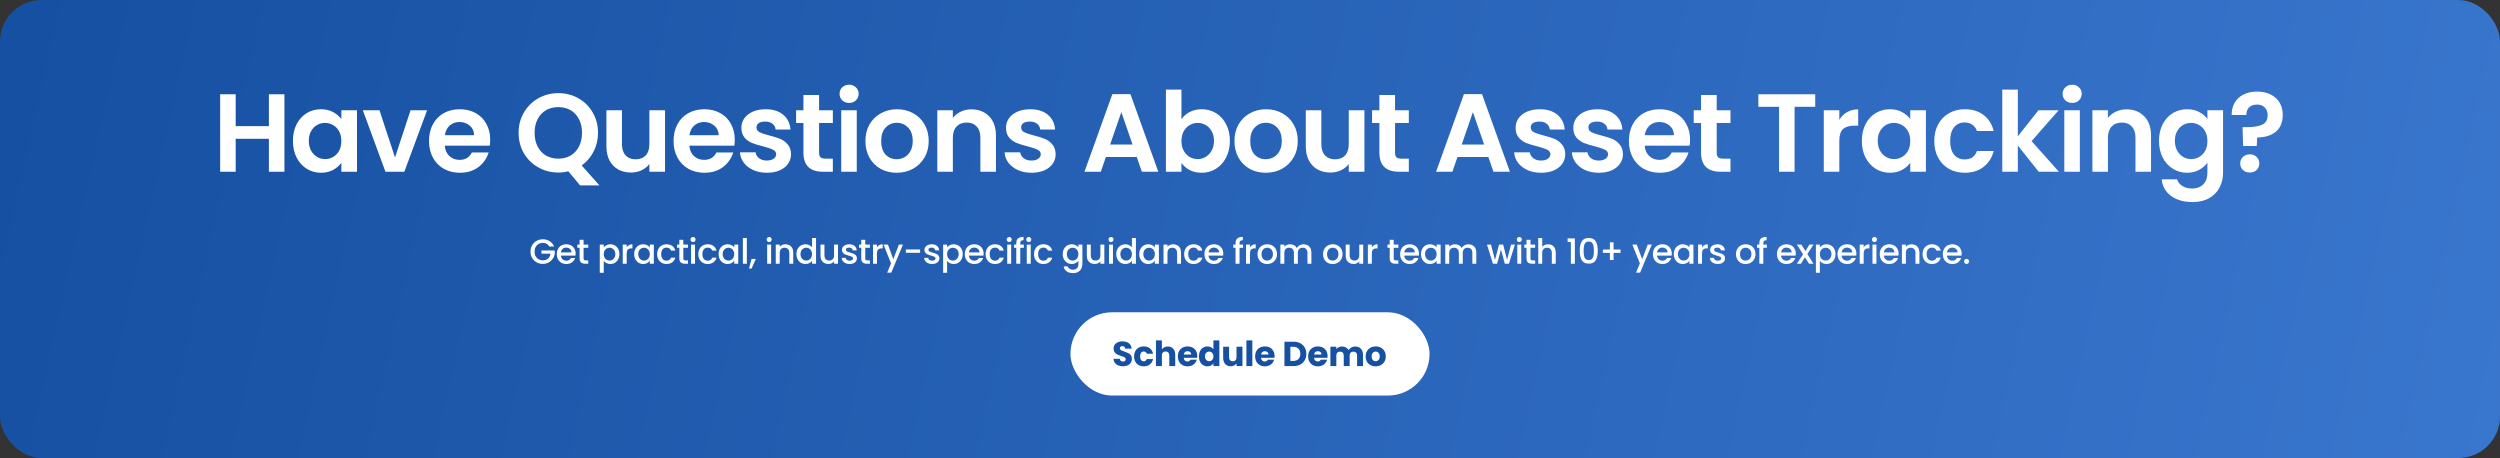 <svg xmlns="http://www.w3.org/2000/svg" width="1441" height="264" viewBox="0 0 1441 264" fill="none"><rect x="0" y="0" width="1441" height="264" fill="#333333" stroke="none"/><rect width="1441" height="264" rx="24" fill="url(#paint0_linear_1545_2060)"></rect><path d="M163.947 54.328V99H154.987V79.992H135.851V99H126.891V54.328H135.851V72.696H154.987V54.328H163.947ZM168.842 81.144C168.842 77.56 169.546 74.381 170.954 71.608C172.405 68.835 174.346 66.701 176.778 65.208C179.253 63.715 182.005 62.968 185.034 62.968C187.679 62.968 189.983 63.501 191.946 64.568C193.951 65.635 195.551 66.979 196.746 68.6V63.544H205.77V99H196.746V93.816C195.594 95.48 193.994 96.867 191.946 97.976C189.941 99.043 187.615 99.576 184.97 99.576C181.983 99.576 179.253 98.808 176.778 97.272C174.346 95.736 172.405 93.581 170.954 90.808C169.546 87.992 168.842 84.771 168.842 81.144ZM196.746 81.272C196.746 79.096 196.319 77.24 195.466 75.704C194.613 74.125 193.461 72.931 192.01 72.12C190.559 71.267 189.002 70.84 187.338 70.84C185.674 70.84 184.138 71.245 182.73 72.056C181.322 72.867 180.17 74.061 179.274 75.64C178.421 77.176 177.994 79.011 177.994 81.144C177.994 83.277 178.421 85.155 179.274 86.776C180.17 88.355 181.322 89.571 182.73 90.424C184.181 91.277 185.717 91.704 187.338 91.704C189.002 91.704 190.559 91.299 192.01 90.488C193.461 89.635 194.613 88.44 195.466 86.904C196.319 85.325 196.746 83.448 196.746 81.272ZM227.685 90.744L236.645 63.544H246.181L233.061 99H222.181L209.125 63.544H218.725L227.685 90.744ZM282.553 80.504C282.553 81.784 282.468 82.936 282.297 83.96H256.377C256.591 86.52 257.487 88.525 259.065 89.976C260.644 91.427 262.585 92.152 264.889 92.152C268.217 92.152 270.585 90.723 271.993 87.864H281.657C280.633 91.277 278.671 94.093 275.769 96.312C272.868 98.488 269.305 99.576 265.081 99.576C261.668 99.576 258.596 98.829 255.865 97.336C253.177 95.8 251.065 93.645 249.529 90.872C248.036 88.099 247.289 84.899 247.289 81.272C247.289 77.603 248.036 74.381 249.529 71.608C251.023 68.835 253.113 66.701 255.801 65.208C258.489 63.715 261.583 62.968 265.081 62.968C268.452 62.968 271.46 63.693 274.105 65.144C276.793 66.595 278.863 68.664 280.313 71.352C281.807 73.997 282.553 77.048 282.553 80.504ZM273.273 77.944C273.231 75.64 272.399 73.805 270.777 72.44C269.156 71.032 267.172 70.328 264.825 70.328C262.607 70.328 260.729 71.011 259.193 72.376C257.7 73.699 256.783 75.555 256.441 77.944H273.273ZM334.383 106.872L327.599 98.744C325.722 99.213 323.802 99.448 321.839 99.448C317.658 99.448 313.818 98.467 310.319 96.504C306.821 94.541 304.047 91.832 301.999 88.376C299.951 84.877 298.927 80.931 298.927 76.536C298.927 72.184 299.951 68.28 301.999 64.824C304.047 61.325 306.821 58.595 310.319 56.632C313.818 54.669 317.658 53.688 321.839 53.688C326.063 53.688 329.903 54.669 333.359 56.632C336.858 58.595 339.61 61.325 341.615 64.824C343.663 68.28 344.687 72.184 344.687 76.536C344.687 80.504 343.834 84.131 342.127 87.416C340.463 90.659 338.181 93.304 335.279 95.352L345.519 106.872H334.383ZM308.143 76.536C308.143 79.523 308.719 82.147 309.871 84.408C311.023 86.669 312.623 88.419 314.671 89.656C316.762 90.851 319.151 91.448 321.839 91.448C324.527 91.448 326.895 90.851 328.943 89.656C330.991 88.419 332.591 86.669 333.743 84.408C334.895 82.147 335.471 79.523 335.471 76.536C335.471 73.549 334.895 70.947 333.743 68.728C332.591 66.467 330.991 64.739 328.943 63.544C326.895 62.349 324.527 61.752 321.839 61.752C319.151 61.752 316.762 62.349 314.671 63.544C312.623 64.739 311.023 66.467 309.871 68.728C308.719 70.947 308.143 73.549 308.143 76.536ZM383.33 63.544V99H374.306V94.52C373.154 96.056 371.64 97.272 369.762 98.168C367.928 99.021 365.922 99.448 363.746 99.448C360.973 99.448 358.52 98.872 356.386 97.72C354.253 96.525 352.568 94.797 351.33 92.536C350.136 90.232 349.538 87.501 349.538 84.344V63.544H358.498V83.064C358.498 85.88 359.202 88.056 360.61 89.592C362.018 91.085 363.938 91.832 366.37 91.832C368.845 91.832 370.786 91.085 372.194 89.592C373.602 88.056 374.306 85.88 374.306 83.064V63.544H383.33ZM423.511 80.504C423.511 81.784 423.426 82.936 423.255 83.96H397.335C397.548 86.52 398.444 88.525 400.023 89.976C401.602 91.427 403.543 92.152 405.847 92.152C409.175 92.152 411.543 90.723 412.951 87.864H422.615C421.591 91.277 419.628 94.093 416.727 96.312C413.826 98.488 410.263 99.576 406.039 99.576C402.626 99.576 399.554 98.829 396.823 97.336C394.135 95.8 392.023 93.645 390.487 90.872C388.994 88.099 388.247 84.899 388.247 81.272C388.247 77.603 388.994 74.381 390.487 71.608C391.98 68.835 394.071 66.701 396.759 65.208C399.447 63.715 402.54 62.968 406.039 62.968C409.41 62.968 412.418 63.693 415.063 65.144C417.751 66.595 419.82 68.664 421.271 71.352C422.764 73.997 423.511 77.048 423.511 80.504ZM414.231 77.944C414.188 75.64 413.356 73.805 411.735 72.44C410.114 71.032 408.13 70.328 405.783 70.328C403.564 70.328 401.687 71.011 400.151 72.376C398.658 73.699 397.74 75.555 397.399 77.944H414.231ZM441.999 99.576C439.098 99.576 436.495 99.064 434.191 98.04C431.887 96.973 430.052 95.544 428.687 93.752C427.364 91.96 426.639 89.976 426.511 87.8H435.535C435.706 89.165 436.367 90.296 437.519 91.192C438.714 92.088 440.186 92.536 441.935 92.536C443.642 92.536 444.964 92.195 445.903 91.512C446.884 90.829 447.375 89.955 447.375 88.888C447.375 87.736 446.778 86.883 445.583 86.328C444.431 85.731 442.575 85.091 440.015 84.408C437.37 83.768 435.194 83.107 433.487 82.424C431.823 81.741 430.372 80.696 429.135 79.288C427.94 77.88 427.343 75.981 427.343 73.592C427.343 71.629 427.898 69.837 429.007 68.216C430.159 66.595 431.78 65.315 433.871 64.376C436.004 63.437 438.5 62.968 441.359 62.968C445.583 62.968 448.954 64.035 451.471 66.168C453.988 68.259 455.375 71.096 455.631 74.68H447.055C446.927 73.272 446.33 72.163 445.263 71.352C444.239 70.499 442.852 70.072 441.103 70.072C439.482 70.072 438.223 70.371 437.327 70.968C436.474 71.565 436.047 72.397 436.047 73.464C436.047 74.659 436.644 75.576 437.839 76.216C439.034 76.813 440.89 77.432 443.407 78.072C445.967 78.712 448.079 79.373 449.743 80.056C451.407 80.739 452.836 81.805 454.031 83.256C455.268 84.664 455.908 86.541 455.951 88.888C455.951 90.936 455.375 92.771 454.223 94.392C453.114 96.013 451.492 97.293 449.359 98.232C447.268 99.128 444.815 99.576 441.999 99.576ZM472.118 70.904V88.056C472.118 89.251 472.395 90.125 472.95 90.68C473.547 91.192 474.529 91.448 475.894 91.448H480.054V99H474.422C466.87 99 463.094 95.331 463.094 87.992V70.904H458.87V63.544H463.094V54.776H472.118V63.544H480.054V70.904H472.118ZM489.422 59.32C487.844 59.32 486.521 58.829 485.454 57.848C484.43 56.824 483.918 55.565 483.918 54.072C483.918 52.579 484.43 51.341 485.454 50.36C486.521 49.336 487.844 48.824 489.422 48.824C491.001 48.824 492.302 49.336 493.326 50.36C494.393 51.341 494.926 52.579 494.926 54.072C494.926 55.565 494.393 56.824 493.326 57.848C492.302 58.829 491.001 59.32 489.422 59.32ZM493.838 63.544V99H484.878V63.544H493.838ZM516.815 99.576C513.402 99.576 510.33 98.829 507.599 97.336C504.868 95.8 502.714 93.645 501.135 90.872C499.599 88.099 498.831 84.899 498.831 81.272C498.831 77.645 499.62 74.445 501.199 71.672C502.82 68.899 505.018 66.765 507.791 65.272C510.564 63.736 513.658 62.968 517.071 62.968C520.484 62.968 523.578 63.736 526.351 65.272C529.124 66.765 531.3 68.899 532.879 71.672C534.5 74.445 535.311 77.645 535.311 81.272C535.311 84.899 534.479 88.099 532.815 90.872C531.194 93.645 528.975 95.8 526.159 97.336C523.386 98.829 520.271 99.576 516.815 99.576ZM516.815 91.768C518.436 91.768 519.951 91.384 521.359 90.616C522.81 89.805 523.962 88.611 524.815 87.032C525.668 85.453 526.095 83.533 526.095 81.272C526.095 77.901 525.199 75.32 523.407 73.528C521.658 71.693 519.503 70.776 516.943 70.776C514.383 70.776 512.228 71.693 510.479 73.528C508.772 75.32 507.919 77.901 507.919 81.272C507.919 84.643 508.751 87.245 510.415 89.08C512.122 90.872 514.255 91.768 516.815 91.768ZM559.911 63.032C564.135 63.032 567.549 64.376 570.151 67.064C572.754 69.709 574.055 73.421 574.055 78.2V99H565.095V79.416C565.095 76.6 564.391 74.445 562.983 72.952C561.575 71.416 559.655 70.648 557.223 70.648C554.749 70.648 552.786 71.416 551.335 72.952C549.927 74.445 549.223 76.6 549.223 79.416V99H540.263V63.544H549.223V67.96C550.418 66.424 551.933 65.229 553.767 64.376C555.645 63.48 557.693 63.032 559.911 63.032ZM594.524 99.576C591.623 99.576 589.02 99.064 586.716 98.04C584.412 96.973 582.577 95.544 581.212 93.752C579.889 91.96 579.164 89.976 579.036 87.8H588.06C588.231 89.165 588.892 90.296 590.044 91.192C591.239 92.088 592.711 92.536 594.46 92.536C596.167 92.536 597.489 92.195 598.428 91.512C599.409 90.829 599.9 89.955 599.9 88.888C599.9 87.736 599.303 86.883 598.108 86.328C596.956 85.731 595.1 85.091 592.54 84.408C589.895 83.768 587.719 83.107 586.012 82.424C584.348 81.741 582.897 80.696 581.66 79.288C580.465 77.88 579.868 75.981 579.868 73.592C579.868 71.629 580.423 69.837 581.532 68.216C582.684 66.595 584.305 65.315 586.396 64.376C588.529 63.437 591.025 62.968 593.884 62.968C598.108 62.968 601.479 64.035 603.996 66.168C606.513 68.259 607.9 71.096 608.156 74.68H599.58C599.452 73.272 598.855 72.163 597.788 71.352C596.764 70.499 595.377 70.072 593.628 70.072C592.007 70.072 590.748 70.371 589.852 70.968C588.999 71.565 588.572 72.397 588.572 73.464C588.572 74.659 589.169 75.576 590.364 76.216C591.559 76.813 593.415 77.432 595.932 78.072C598.492 78.712 600.604 79.373 602.268 80.056C603.932 80.739 605.361 81.805 606.556 83.256C607.793 84.664 608.433 86.541 608.476 88.888C608.476 90.936 607.9 92.771 606.748 94.392C605.639 96.013 604.017 97.293 601.884 98.232C599.793 99.128 597.34 99.576 594.524 99.576ZM655.233 90.488H637.441L634.497 99H625.089L641.153 54.264H651.585L667.649 99H658.177L655.233 90.488ZM652.801 83.32L646.337 64.632L639.873 83.32H652.801ZM680.993 68.728C682.145 67.021 683.724 65.635 685.729 64.568C687.777 63.501 690.103 62.968 692.705 62.968C695.735 62.968 698.465 63.715 700.897 65.208C703.372 66.701 705.313 68.835 706.721 71.608C708.172 74.339 708.897 77.517 708.897 81.144C708.897 84.771 708.172 87.992 706.721 90.808C705.313 93.581 703.372 95.736 700.897 97.272C698.465 98.808 695.735 99.576 692.705 99.576C690.06 99.576 687.735 99.064 685.729 98.04C683.767 96.973 682.188 95.608 680.993 93.944V99H672.033V51.64H680.993V68.728ZM699.745 81.144C699.745 79.011 699.297 77.176 698.401 75.64C697.548 74.061 696.396 72.867 694.945 72.056C693.537 71.245 692.001 70.84 690.337 70.84C688.716 70.84 687.18 71.267 685.729 72.12C684.321 72.931 683.169 74.125 682.273 75.704C681.42 77.283 680.993 79.139 680.993 81.272C680.993 83.405 681.42 85.261 682.273 86.84C683.169 88.419 684.321 89.635 685.729 90.488C687.18 91.299 688.716 91.704 690.337 91.704C692.001 91.704 693.537 91.277 694.945 90.424C696.396 89.571 697.548 88.355 698.401 86.776C699.297 85.197 699.745 83.32 699.745 81.144ZM729.532 99.576C726.119 99.576 723.047 98.829 720.316 97.336C717.586 95.8 715.431 93.645 713.852 90.872C712.316 88.099 711.548 84.899 711.548 81.272C711.548 77.645 712.338 74.445 713.916 71.672C715.538 68.899 717.735 66.765 720.508 65.272C723.282 63.736 726.375 62.968 729.788 62.968C733.202 62.968 736.295 63.736 739.068 65.272C741.842 66.765 744.018 68.899 745.597 71.672C747.218 74.445 748.028 77.645 748.028 81.272C748.028 84.899 747.196 88.099 745.532 90.872C743.911 93.645 741.692 95.8 738.876 97.336C736.103 98.829 732.988 99.576 729.532 99.576ZM729.532 91.768C731.154 91.768 732.668 91.384 734.076 90.616C735.527 89.805 736.679 88.611 737.532 87.032C738.386 85.453 738.812 83.533 738.812 81.272C738.812 77.901 737.916 75.32 736.124 73.528C734.375 71.693 732.22 70.776 729.66 70.776C727.1 70.776 724.946 71.693 723.196 73.528C721.49 75.32 720.636 77.901 720.636 81.272C720.636 84.643 721.468 87.245 723.132 89.08C724.839 90.872 726.972 91.768 729.532 91.768ZM786.453 63.544V99H777.429V94.52C776.277 96.056 774.762 97.272 772.885 98.168C771.05 99.021 769.045 99.448 766.869 99.448C764.096 99.448 761.642 98.872 759.509 97.72C757.376 96.525 755.69 94.797 754.453 92.536C753.258 90.232 752.661 87.501 752.661 84.344V63.544H761.621V83.064C761.621 85.88 762.325 88.056 763.733 89.592C765.141 91.085 767.061 91.832 769.493 91.832C771.968 91.832 773.909 91.085 775.317 89.592C776.725 88.056 777.429 85.88 777.429 83.064V63.544H786.453ZM804.105 70.904V88.056C804.105 89.251 804.383 90.125 804.937 90.68C805.535 91.192 806.516 91.448 807.881 91.448H812.041V99H806.409C798.857 99 795.081 95.331 795.081 87.992V70.904H790.857V63.544H795.081V54.776H804.105V63.544H812.041V70.904H804.105ZM857.888 90.488H840.096L837.152 99H827.744L843.808 54.264H854.24L870.304 99H860.832L857.888 90.488ZM855.456 83.32L848.992 64.632L842.528 83.32H855.456ZM888.256 99.576C885.355 99.576 882.752 99.064 880.448 98.04C878.144 96.973 876.31 95.544 874.944 93.752C873.622 91.96 872.896 89.976 872.768 87.8H881.792C881.963 89.165 882.624 90.296 883.776 91.192C884.971 92.088 886.443 92.536 888.192 92.536C889.899 92.536 891.222 92.195 892.16 91.512C893.142 90.829 893.632 89.955 893.632 88.888C893.632 87.736 893.035 86.883 891.84 86.328C890.688 85.731 888.832 85.091 886.272 84.408C883.627 83.768 881.451 83.107 879.744 82.424C878.08 81.741 876.63 80.696 875.392 79.288C874.198 77.88 873.6 75.981 873.6 73.592C873.6 71.629 874.155 69.837 875.264 68.216C876.416 66.595 878.038 65.315 880.128 64.376C882.262 63.437 884.758 62.968 887.616 62.968C891.84 62.968 895.211 64.035 897.728 66.168C900.246 68.259 901.632 71.096 901.888 74.68H893.312C893.184 73.272 892.587 72.163 891.52 71.352C890.496 70.499 889.11 70.072 887.36 70.072C885.739 70.072 884.48 70.371 883.584 70.968C882.731 71.565 882.304 72.397 882.304 73.464C882.304 74.659 882.902 75.576 884.096 76.216C885.291 76.813 887.147 77.432 889.664 78.072C892.224 78.712 894.336 79.373 896 80.056C897.664 80.739 899.094 81.805 900.288 83.256C901.526 84.664 902.166 86.541 902.208 88.888C902.208 90.936 901.632 92.771 900.48 94.392C899.371 96.013 897.75 97.293 895.616 98.232C893.526 99.128 891.072 99.576 888.256 99.576ZM921.511 99.576C918.61 99.576 916.007 99.064 913.703 98.04C911.399 96.973 909.565 95.544 908.199 93.752C906.877 91.96 906.151 89.976 906.023 87.8H915.047C915.218 89.165 915.879 90.296 917.031 91.192C918.226 92.088 919.698 92.536 921.447 92.536C923.154 92.536 924.477 92.195 925.415 91.512C926.397 90.829 926.887 89.955 926.887 88.888C926.887 87.736 926.29 86.883 925.095 86.328C923.943 85.731 922.087 85.091 919.527 84.408C916.882 83.768 914.706 83.107 912.999 82.424C911.335 81.741 909.885 80.696 908.647 79.288C907.453 77.88 906.855 75.981 906.855 73.592C906.855 71.629 907.41 69.837 908.519 68.216C909.671 66.595 911.293 65.315 913.383 64.376C915.517 63.437 918.013 62.968 920.871 62.968C925.095 62.968 928.466 64.035 930.983 66.168C933.501 68.259 934.887 71.096 935.143 74.68H926.567C926.439 73.272 925.842 72.163 924.775 71.352C923.751 70.499 922.365 70.072 920.615 70.072C918.994 70.072 917.735 70.371 916.839 70.968C915.986 71.565 915.559 72.397 915.559 73.464C915.559 74.659 916.157 75.576 917.351 76.216C918.546 76.813 920.402 77.432 922.919 78.072C925.479 78.712 927.591 79.373 929.255 80.056C930.919 80.739 932.349 81.805 933.543 83.256C934.781 84.664 935.421 86.541 935.463 88.888C935.463 90.936 934.887 92.771 933.735 94.392C932.626 96.013 931.005 97.293 928.871 98.232C926.781 99.128 924.327 99.576 921.511 99.576ZM974.158 80.504C974.158 81.784 974.073 82.936 973.902 83.96H947.982C948.196 86.52 949.092 88.525 950.67 89.976C952.249 91.427 954.19 92.152 956.494 92.152C959.822 92.152 962.19 90.723 963.598 87.864H973.262C972.238 91.277 970.276 94.093 967.374 96.312C964.473 98.488 960.91 99.576 956.686 99.576C953.273 99.576 950.201 98.829 947.47 97.336C944.782 95.8 942.67 93.645 941.134 90.872C939.641 88.099 938.894 84.899 938.894 81.272C938.894 77.603 939.641 74.381 941.134 71.608C942.628 68.835 944.718 66.701 947.406 65.208C950.094 63.715 953.188 62.968 956.686 62.968C960.057 62.968 963.065 63.693 965.71 65.144C968.398 66.595 970.468 68.664 971.918 71.352C973.412 73.997 974.158 77.048 974.158 80.504ZM964.878 77.944C964.836 75.64 964.004 73.805 962.382 72.44C960.761 71.032 958.777 70.328 956.43 70.328C954.212 70.328 952.334 71.011 950.798 72.376C949.305 73.699 948.388 75.555 948.046 77.944H964.878ZM989.51 70.904V88.056C989.51 89.251 989.788 90.125 990.342 90.68C990.94 91.192 991.921 91.448 993.286 91.448H997.446V99H991.814C984.262 99 980.486 95.331 980.486 87.992V70.904H976.262V63.544H980.486V54.776H989.51V63.544H997.446V70.904H989.51ZM1046.3 54.328V61.56H1034.4V99H1025.44V61.56H1013.53V54.328H1046.3ZM1060.18 69.048C1061.33 67.171 1062.82 65.699 1064.66 64.632C1066.54 63.565 1068.67 63.032 1071.06 63.032V72.44H1068.69C1065.87 72.44 1063.74 73.101 1062.29 74.424C1060.88 75.747 1060.18 78.051 1060.18 81.336V99H1051.22V63.544H1060.18V69.048ZM1073.17 81.144C1073.17 77.56 1073.87 74.381 1075.28 71.608C1076.73 68.835 1078.67 66.701 1081.11 65.208C1083.58 63.715 1086.33 62.968 1089.36 62.968C1092.01 62.968 1094.31 63.501 1096.27 64.568C1098.28 65.635 1099.88 66.979 1101.07 68.6V63.544H1110.1V99H1101.07V93.816C1099.92 95.48 1098.32 96.867 1096.27 97.976C1094.27 99.043 1091.94 99.576 1089.3 99.576C1086.31 99.576 1083.58 98.808 1081.11 97.272C1078.67 95.736 1076.73 93.581 1075.28 90.808C1073.87 87.992 1073.17 84.771 1073.17 81.144ZM1101.07 81.272C1101.07 79.096 1100.65 77.24 1099.79 75.704C1098.94 74.125 1097.79 72.931 1096.34 72.12C1094.89 71.267 1093.33 70.84 1091.67 70.84C1090 70.84 1088.47 71.245 1087.06 72.056C1085.65 72.867 1084.5 74.061 1083.6 75.64C1082.75 77.176 1082.32 79.011 1082.32 81.144C1082.32 83.277 1082.75 85.155 1083.6 86.776C1084.5 88.355 1085.65 89.571 1087.06 90.424C1088.51 91.277 1090.04 91.704 1091.67 91.704C1093.33 91.704 1094.89 91.299 1096.34 90.488C1097.79 89.635 1098.94 88.44 1099.79 86.904C1100.65 85.325 1101.07 83.448 1101.07 81.272ZM1114.92 81.272C1114.92 77.603 1115.67 74.403 1117.16 71.672C1118.66 68.899 1120.73 66.765 1123.37 65.272C1126.02 63.736 1129.05 62.968 1132.46 62.968C1136.86 62.968 1140.48 64.077 1143.34 66.296C1146.24 68.472 1148.18 71.544 1149.16 75.512H1139.5C1138.99 73.976 1138.11 72.781 1136.88 71.928C1135.68 71.032 1134.19 70.584 1132.4 70.584C1129.84 70.584 1127.81 71.523 1126.32 73.4C1124.82 75.235 1124.08 77.859 1124.08 81.272C1124.08 84.643 1124.82 87.267 1126.32 89.144C1127.81 90.979 1129.84 91.896 1132.4 91.896C1136.02 91.896 1138.39 90.275 1139.5 87.032H1149.16C1148.18 90.872 1146.24 93.923 1143.34 96.184C1140.44 98.445 1136.81 99.576 1132.46 99.576C1129.05 99.576 1126.02 98.829 1123.37 97.336C1120.73 95.8 1118.66 93.667 1117.16 90.936C1115.67 88.163 1114.92 84.941 1114.92 81.272ZM1175.1 99L1163.07 83.896V99H1154.11V51.64H1163.07V78.584L1174.97 63.544H1186.62L1171 81.336L1186.75 99H1175.1ZM1194.41 59.32C1192.83 59.32 1191.51 58.829 1190.44 57.848C1189.42 56.824 1188.9 55.565 1188.9 54.072C1188.9 52.579 1189.42 51.341 1190.44 50.36C1191.51 49.336 1192.83 48.824 1194.41 48.824C1195.99 48.824 1197.29 49.336 1198.31 50.36C1199.38 51.341 1199.91 52.579 1199.91 54.072C1199.91 55.565 1199.38 56.824 1198.31 57.848C1197.29 58.829 1195.99 59.32 1194.41 59.32ZM1198.82 63.544V99H1189.86V63.544H1198.82ZM1225.7 63.032C1229.93 63.032 1233.34 64.376 1235.94 67.064C1238.55 69.709 1239.85 73.421 1239.85 78.2V99H1230.89V79.416C1230.89 76.6 1230.18 74.445 1228.78 72.952C1227.37 71.416 1225.45 70.648 1223.02 70.648C1220.54 70.648 1218.58 71.416 1217.13 72.952C1215.72 74.445 1215.02 76.6 1215.02 79.416V99H1206.06V63.544H1215.02V67.96C1216.21 66.424 1217.73 65.229 1219.56 64.376C1221.44 63.48 1223.49 63.032 1225.7 63.032ZM1260.64 62.968C1263.28 62.968 1265.61 63.501 1267.61 64.568C1269.62 65.592 1271.2 66.936 1272.35 68.6V63.544H1281.37V99.256C1281.37 102.541 1280.71 105.464 1279.39 108.024C1278.07 110.627 1276.08 112.675 1273.44 114.168C1270.79 115.704 1267.59 116.472 1263.84 116.472C1258.8 116.472 1254.66 115.299 1251.42 112.952C1248.22 110.605 1246.41 107.405 1245.98 103.352H1254.88C1255.35 104.973 1256.35 106.253 1257.88 107.192C1259.46 108.173 1261.36 108.664 1263.58 108.664C1266.18 108.664 1268.3 107.875 1269.92 106.296C1271.54 104.76 1272.35 102.413 1272.35 99.256V93.752C1271.2 95.416 1269.6 96.803 1267.55 97.912C1265.54 99.021 1263.24 99.576 1260.64 99.576C1257.65 99.576 1254.92 98.808 1252.44 97.272C1249.97 95.736 1248.01 93.581 1246.56 90.808C1245.15 87.992 1244.44 84.771 1244.44 81.144C1244.44 77.56 1245.15 74.381 1246.56 71.608C1248.01 68.835 1249.95 66.701 1252.38 65.208C1254.86 63.715 1257.61 62.968 1260.64 62.968ZM1272.35 81.272C1272.35 79.096 1271.92 77.24 1271.07 75.704C1270.22 74.125 1269.06 72.931 1267.61 72.12C1266.16 71.267 1264.6 70.84 1262.94 70.84C1261.28 70.84 1259.74 71.245 1258.33 72.056C1256.92 72.867 1255.77 74.061 1254.88 75.64C1254.02 77.176 1253.6 79.011 1253.6 81.144C1253.6 83.277 1254.02 85.155 1254.88 86.776C1255.77 88.355 1256.92 89.571 1258.33 90.424C1259.78 91.277 1261.32 91.704 1262.94 91.704C1264.6 91.704 1266.16 91.299 1267.61 90.488C1269.06 89.635 1270.22 88.44 1271.07 86.904C1271.92 85.325 1272.35 83.448 1272.35 81.272ZM1300.98 52.792C1305.42 52.792 1308.98 54.008 1311.67 56.44C1314.4 58.829 1315.77 62.136 1315.77 66.36C1315.77 70.541 1314.42 73.741 1311.74 75.96C1309.05 78.136 1305.48 79.224 1301.05 79.224L1300.79 84.152H1292.92L1292.6 73.272H1295.48C1299.19 73.272 1302.05 72.781 1304.06 71.8C1306.06 70.819 1307.06 69.027 1307.06 66.424C1307.06 64.547 1306.51 63.053 1305.4 61.944C1304.33 60.835 1302.86 60.28 1300.98 60.28C1299.02 60.28 1297.48 60.813 1296.38 61.88C1295.31 62.947 1294.78 64.419 1294.78 66.296H1286.33C1286.28 63.693 1286.84 61.368 1287.99 59.32C1289.14 57.272 1290.83 55.672 1293.05 54.52C1295.31 53.368 1297.95 52.792 1300.98 52.792ZM1296.82 99.448C1295.2 99.448 1293.86 98.957 1292.79 97.976C1291.77 96.952 1291.26 95.693 1291.26 94.2C1291.26 92.707 1291.77 91.469 1292.79 90.488C1293.86 89.464 1295.2 88.952 1296.82 88.952C1298.4 88.952 1299.7 89.464 1300.73 90.488C1301.75 91.469 1302.26 92.707 1302.26 94.2C1302.26 95.693 1301.75 96.952 1300.73 97.976C1299.7 98.957 1298.4 99.448 1296.82 99.448Z" fill="white"></path><path d="M316.604 142.1C316.244 141.407 315.744 140.887 315.104 140.54C314.464 140.18 313.724 140 312.884 140C311.964 140 311.144 140.207 310.424 140.62C309.704 141.033 309.137 141.62 308.724 142.38C308.324 143.14 308.124 144.02 308.124 145.02C308.124 146.02 308.324 146.907 308.724 147.68C309.137 148.44 309.704 149.027 310.424 149.44C311.144 149.853 311.964 150.06 312.884 150.06C314.124 150.06 315.13 149.713 315.904 149.02C316.677 148.327 317.15 147.387 317.324 146.2H312.104V144.38H319.764V146.16C319.617 147.24 319.23 148.233 318.604 149.14C317.99 150.047 317.184 150.773 316.184 151.32C315.197 151.853 314.097 152.12 312.884 152.12C311.577 152.12 310.384 151.82 309.304 151.22C308.224 150.607 307.364 149.76 306.724 148.68C306.097 147.6 305.784 146.38 305.784 145.02C305.784 143.66 306.097 142.44 306.724 141.36C307.364 140.28 308.224 139.44 309.304 138.84C310.397 138.227 311.59 137.92 312.884 137.92C314.364 137.92 315.677 138.287 316.824 139.02C317.984 139.74 318.824 140.767 319.344 142.1H316.604ZM331.792 146.22C331.792 146.633 331.766 147.007 331.712 147.34H323.292C323.359 148.22 323.686 148.927 324.272 149.46C324.859 149.993 325.579 150.26 326.432 150.26C327.659 150.26 328.526 149.747 329.032 148.72H331.492C331.159 149.733 330.552 150.567 329.672 151.22C328.806 151.86 327.726 152.18 326.432 152.18C325.379 152.18 324.432 151.947 323.592 151.48C322.766 151 322.112 150.333 321.632 149.48C321.166 148.613 320.932 147.613 320.932 146.48C320.932 145.347 321.159 144.353 321.612 143.5C322.079 142.633 322.726 141.967 323.552 141.5C324.392 141.033 325.352 140.8 326.432 140.8C327.472 140.8 328.399 141.027 329.212 141.48C330.026 141.933 330.659 142.573 331.112 143.4C331.566 144.213 331.792 145.153 331.792 146.22ZM329.412 145.5C329.399 144.66 329.099 143.987 328.512 143.48C327.926 142.973 327.199 142.72 326.332 142.72C325.546 142.72 324.872 142.973 324.312 143.48C323.752 143.973 323.419 144.647 323.312 145.5H329.412ZM336.376 142.84V148.94C336.376 149.353 336.469 149.653 336.656 149.84C336.856 150.013 337.189 150.1 337.656 150.1H339.056V152H337.256C336.229 152 335.443 151.76 334.896 151.28C334.349 150.8 334.076 150.02 334.076 148.94V142.84H332.776V140.98H334.076V138.24H336.376V140.98H339.056V142.84H336.376ZM347.993 142.6C348.379 142.093 348.906 141.667 349.573 141.32C350.239 140.973 350.993 140.8 351.833 140.8C352.793 140.8 353.666 141.04 354.453 141.52C355.253 141.987 355.879 142.647 356.333 143.5C356.786 144.353 357.013 145.333 357.013 146.44C357.013 147.547 356.786 148.54 356.333 149.42C355.879 150.287 355.253 150.967 354.453 151.46C353.666 151.94 352.793 152.18 351.833 152.18C350.993 152.18 350.246 152.013 349.593 151.68C348.939 151.333 348.406 150.907 347.993 150.4V157.24H345.713V140.98H347.993V142.6ZM354.693 146.44C354.693 145.68 354.533 145.027 354.213 144.48C353.906 143.92 353.493 143.5 352.973 143.22C352.466 142.927 351.919 142.78 351.333 142.78C350.759 142.78 350.213 142.927 349.693 143.22C349.186 143.513 348.773 143.94 348.453 144.5C348.146 145.06 347.993 145.72 347.993 146.48C347.993 147.24 348.146 147.907 348.453 148.48C348.773 149.04 349.186 149.467 349.693 149.76C350.213 150.053 350.759 150.2 351.333 150.2C351.919 150.2 352.466 150.053 352.973 149.76C353.493 149.453 353.906 149.013 354.213 148.44C354.533 147.867 354.693 147.2 354.693 146.44ZM361.227 142.58C361.561 142.02 362.001 141.587 362.547 141.28C363.107 140.96 363.767 140.8 364.527 140.8V143.16H363.947C363.054 143.16 362.374 143.387 361.907 143.84C361.454 144.293 361.227 145.08 361.227 146.2V152H358.947V140.98H361.227V142.58ZM365.543 146.44C365.543 145.333 365.77 144.353 366.223 143.5C366.69 142.647 367.317 141.987 368.103 141.52C368.903 141.04 369.783 140.8 370.743 140.8C371.61 140.8 372.363 140.973 373.003 141.32C373.657 141.653 374.177 142.073 374.563 142.58V140.98H376.863V152H374.563V150.36C374.177 150.88 373.65 151.313 372.983 151.66C372.317 152.007 371.557 152.18 370.703 152.18C369.757 152.18 368.89 151.94 368.103 151.46C367.317 150.967 366.69 150.287 366.223 149.42C365.77 148.54 365.543 147.547 365.543 146.44ZM374.563 146.48C374.563 145.72 374.403 145.06 374.083 144.5C373.777 143.94 373.37 143.513 372.863 143.22C372.357 142.927 371.81 142.78 371.223 142.78C370.637 142.78 370.09 142.927 369.583 143.22C369.077 143.5 368.663 143.92 368.343 144.48C368.037 145.027 367.883 145.68 367.883 146.44C367.883 147.2 368.037 147.867 368.343 148.44C368.663 149.013 369.077 149.453 369.583 149.76C370.103 150.053 370.65 150.2 371.223 150.2C371.81 150.2 372.357 150.053 372.863 149.76C373.37 149.467 373.777 149.04 374.083 148.48C374.403 147.907 374.563 147.24 374.563 146.48ZM378.778 146.48C378.778 145.347 379.005 144.353 379.458 143.5C379.925 142.633 380.565 141.967 381.378 141.5C382.191 141.033 383.125 140.8 384.178 140.8C385.511 140.8 386.611 141.12 387.478 141.76C388.358 142.387 388.951 143.287 389.258 144.46H386.798C386.598 143.913 386.278 143.487 385.838 143.18C385.398 142.873 384.845 142.72 384.178 142.72C383.245 142.72 382.498 143.053 381.938 143.72C381.391 144.373 381.118 145.293 381.118 146.48C381.118 147.667 381.391 148.593 381.938 149.26C382.498 149.927 383.245 150.26 384.178 150.26C385.498 150.26 386.371 149.68 386.798 148.52H389.258C388.938 149.64 388.338 150.533 387.458 151.2C386.578 151.853 385.485 152.18 384.178 152.18C383.125 152.18 382.191 151.947 381.378 151.48C380.565 151 379.925 150.333 379.458 149.48C379.005 148.613 378.778 147.613 378.778 146.48ZM393.87 142.84V148.94C393.87 149.353 393.963 149.653 394.15 149.84C394.35 150.013 394.683 150.1 395.15 150.1H396.55V152H394.75C393.723 152 392.937 151.76 392.39 151.28C391.843 150.8 391.57 150.02 391.57 148.94V142.84H390.27V140.98H391.57V138.24H393.87V140.98H396.55V142.84H393.87ZM399.491 139.52C399.078 139.52 398.731 139.38 398.451 139.1C398.171 138.82 398.031 138.473 398.031 138.06C398.031 137.647 398.171 137.3 398.451 137.02C398.731 136.74 399.078 136.6 399.491 136.6C399.891 136.6 400.231 136.74 400.511 137.02C400.791 137.3 400.931 137.647 400.931 138.06C400.931 138.473 400.791 138.82 400.511 139.1C400.231 139.38 399.891 139.52 399.491 139.52ZM400.611 140.98V152H398.331V140.98H400.611ZM402.525 146.48C402.525 145.347 402.752 144.353 403.205 143.5C403.672 142.633 404.312 141.967 405.125 141.5C405.938 141.033 406.872 140.8 407.925 140.8C409.258 140.8 410.358 141.12 411.225 141.76C412.105 142.387 412.698 143.287 413.005 144.46H410.545C410.345 143.913 410.025 143.487 409.585 143.18C409.145 142.873 408.592 142.72 407.925 142.72C406.992 142.72 406.245 143.053 405.685 143.72C405.138 144.373 404.865 145.293 404.865 146.48C404.865 147.667 405.138 148.593 405.685 149.26C406.245 149.927 406.992 150.26 407.925 150.26C409.245 150.26 410.118 149.68 410.545 148.52H413.005C412.685 149.64 412.085 150.533 411.205 151.2C410.325 151.853 409.232 152.18 407.925 152.18C406.872 152.18 405.938 151.947 405.125 151.48C404.312 151 403.672 150.333 403.205 149.48C402.752 148.613 402.525 147.613 402.525 146.48ZM414.197 146.44C414.197 145.333 414.424 144.353 414.877 143.5C415.344 142.647 415.97 141.987 416.757 141.52C417.557 141.04 418.437 140.8 419.397 140.8C420.264 140.8 421.017 140.973 421.657 141.32C422.31 141.653 422.83 142.073 423.217 142.58V140.98H425.517V152H423.217V150.36C422.83 150.88 422.304 151.313 421.637 151.66C420.97 152.007 420.21 152.18 419.357 152.18C418.41 152.18 417.544 151.94 416.757 151.46C415.97 150.967 415.344 150.287 414.877 149.42C414.424 148.54 414.197 147.547 414.197 146.44ZM423.217 146.48C423.217 145.72 423.057 145.06 422.737 144.5C422.43 143.94 422.024 143.513 421.517 143.22C421.01 142.927 420.464 142.78 419.877 142.78C419.29 142.78 418.744 142.927 418.237 143.22C417.73 143.5 417.317 143.92 416.997 144.48C416.69 145.027 416.537 145.68 416.537 146.44C416.537 147.2 416.69 147.867 416.997 148.44C417.317 149.013 417.73 149.453 418.237 149.76C418.757 150.053 419.304 150.2 419.877 150.2C420.464 150.2 421.01 150.053 421.517 149.76C422.024 149.467 422.43 149.04 422.737 148.48C423.057 147.907 423.217 147.24 423.217 146.48ZM430.472 137.2V152H428.192V137.2H430.472ZM435.645 149.26L433.225 154.78H431.745L433.165 149.26H435.645ZM443.353 139.52C442.939 139.52 442.593 139.38 442.313 139.1C442.033 138.82 441.893 138.473 441.893 138.06C441.893 137.647 442.033 137.3 442.313 137.02C442.593 136.74 442.939 136.6 443.353 136.6C443.753 136.6 444.093 136.74 444.373 137.02C444.653 137.3 444.793 137.647 444.793 138.06C444.793 138.473 444.653 138.82 444.373 139.1C444.093 139.38 443.753 139.52 443.353 139.52ZM444.473 140.98V152H442.193V140.98H444.473ZM452.706 140.8C453.573 140.8 454.346 140.98 455.026 141.34C455.72 141.7 456.26 142.233 456.646 142.94C457.033 143.647 457.226 144.5 457.226 145.5V152H454.966V145.84C454.966 144.853 454.72 144.1 454.226 143.58C453.733 143.047 453.06 142.78 452.206 142.78C451.353 142.78 450.673 143.047 450.166 143.58C449.673 144.1 449.426 144.853 449.426 145.84V152H447.146V140.98H449.426V142.24C449.8 141.787 450.273 141.433 450.846 141.18C451.433 140.927 452.053 140.8 452.706 140.8ZM459.054 146.44C459.054 145.333 459.281 144.353 459.734 143.5C460.201 142.647 460.828 141.987 461.614 141.52C462.414 141.04 463.301 140.8 464.274 140.8C464.994 140.8 465.701 140.96 466.394 141.28C467.101 141.587 467.661 142 468.074 142.52V137.2H470.374V152H468.074V150.34C467.701 150.873 467.181 151.313 466.514 151.66C465.861 152.007 465.108 152.18 464.254 152.18C463.294 152.18 462.414 151.94 461.614 151.46C460.828 150.967 460.201 150.287 459.734 149.42C459.281 148.54 459.054 147.547 459.054 146.44ZM468.074 146.48C468.074 145.72 467.914 145.06 467.594 144.5C467.288 143.94 466.881 143.513 466.374 143.22C465.868 142.927 465.321 142.78 464.734 142.78C464.148 142.78 463.601 142.927 463.094 143.22C462.588 143.5 462.174 143.92 461.854 144.48C461.548 145.027 461.394 145.68 461.394 146.44C461.394 147.2 461.548 147.867 461.854 148.44C462.174 149.013 462.588 149.453 463.094 149.76C463.614 150.053 464.161 150.2 464.734 150.2C465.321 150.2 465.868 150.053 466.374 149.76C466.881 149.467 467.288 149.04 467.594 148.48C467.914 147.907 468.074 147.24 468.074 146.48ZM483.029 140.98V152H480.749V150.7C480.389 151.153 479.916 151.513 479.329 151.78C478.756 152.033 478.142 152.16 477.489 152.16C476.622 152.16 475.842 151.98 475.149 151.62C474.469 151.26 473.929 150.727 473.529 150.02C473.142 149.313 472.949 148.46 472.949 147.46V140.98H475.209V147.12C475.209 148.107 475.456 148.867 475.949 149.4C476.442 149.92 477.116 150.18 477.969 150.18C478.822 150.18 479.496 149.92 479.989 149.4C480.496 148.867 480.749 148.107 480.749 147.12V140.98H483.029ZM489.717 152.18C488.851 152.18 488.071 152.027 487.377 151.72C486.697 151.4 486.157 150.973 485.757 150.44C485.357 149.893 485.144 149.287 485.117 148.62H487.477C487.517 149.087 487.737 149.48 488.137 149.8C488.551 150.107 489.064 150.26 489.677 150.26C490.317 150.26 490.811 150.14 491.157 149.9C491.517 149.647 491.697 149.327 491.697 148.94C491.697 148.527 491.497 148.22 491.097 148.02C490.711 147.82 490.091 147.6 489.237 147.36C488.411 147.133 487.737 146.913 487.217 146.7C486.697 146.487 486.244 146.16 485.857 145.72C485.484 145.28 485.297 144.7 485.297 143.98C485.297 143.393 485.471 142.86 485.817 142.38C486.164 141.887 486.657 141.5 487.297 141.22C487.951 140.94 488.697 140.8 489.537 140.8C490.791 140.8 491.797 141.12 492.557 141.76C493.331 142.387 493.744 143.247 493.797 144.34H491.517C491.477 143.847 491.277 143.453 490.917 143.16C490.557 142.867 490.071 142.72 489.457 142.72C488.857 142.72 488.397 142.833 488.077 143.06C487.757 143.287 487.597 143.587 487.597 143.96C487.597 144.253 487.704 144.5 487.917 144.7C488.131 144.9 488.391 145.06 488.697 145.18C489.004 145.287 489.457 145.427 490.057 145.6C490.857 145.813 491.511 146.033 492.017 146.26C492.537 146.473 492.984 146.793 493.357 147.22C493.731 147.647 493.924 148.213 493.937 148.92C493.937 149.547 493.764 150.107 493.417 150.6C493.071 151.093 492.577 151.48 491.937 151.76C491.311 152.04 490.571 152.18 489.717 152.18ZM498.741 142.84V148.94C498.741 149.353 498.834 149.653 499.021 149.84C499.221 150.013 499.554 150.1 500.021 150.1H501.421V152H499.621C498.594 152 497.808 151.76 497.261 151.28C496.714 150.8 496.441 150.02 496.441 148.94V142.84H495.141V140.98H496.441V138.24H498.741V140.98H501.421V142.84H498.741ZM505.482 142.58C505.816 142.02 506.256 141.587 506.802 141.28C507.362 140.96 508.022 140.8 508.782 140.8V143.16H508.202C507.309 143.16 506.629 143.387 506.162 143.84C505.709 144.293 505.482 145.08 505.482 146.2V152H503.202V140.98H505.482V142.58ZM520.478 140.98L513.718 157.18H511.358L513.598 151.82L509.258 140.98H511.798L514.898 149.38L518.118 140.98H520.478ZM530.339 143.8V145.72H522.119V143.8H530.339ZM537.258 152.18C536.391 152.18 535.611 152.027 534.918 151.72C534.238 151.4 533.698 150.973 533.298 150.44C532.898 149.893 532.685 149.287 532.658 148.62H535.018C535.058 149.087 535.278 149.48 535.678 149.8C536.091 150.107 536.605 150.26 537.218 150.26C537.858 150.26 538.351 150.14 538.698 149.9C539.058 149.647 539.238 149.327 539.238 148.94C539.238 148.527 539.038 148.22 538.638 148.02C538.251 147.82 537.631 147.6 536.778 147.36C535.951 147.133 535.278 146.913 534.758 146.7C534.238 146.487 533.785 146.16 533.398 145.72C533.025 145.28 532.838 144.7 532.838 143.98C532.838 143.393 533.011 142.86 533.358 142.38C533.705 141.887 534.198 141.5 534.838 141.22C535.491 140.94 536.238 140.8 537.078 140.8C538.331 140.8 539.338 141.12 540.098 141.76C540.871 142.387 541.285 143.247 541.338 144.34H539.058C539.018 143.847 538.818 143.453 538.458 143.16C538.098 142.867 537.611 142.72 536.998 142.72C536.398 142.72 535.938 142.833 535.618 143.06C535.298 143.287 535.138 143.587 535.138 143.96C535.138 144.253 535.245 144.5 535.458 144.7C535.671 144.9 535.931 145.06 536.238 145.18C536.545 145.287 536.998 145.427 537.598 145.6C538.398 145.813 539.051 146.033 539.558 146.26C540.078 146.473 540.525 146.793 540.898 147.22C541.271 147.647 541.465 148.213 541.478 148.92C541.478 149.547 541.305 150.107 540.958 150.6C540.611 151.093 540.118 151.48 539.478 151.76C538.851 152.04 538.111 152.18 537.258 152.18ZM545.902 142.6C546.288 142.093 546.815 141.667 547.482 141.32C548.148 140.973 548.902 140.8 549.742 140.8C550.702 140.8 551.575 141.04 552.362 141.52C553.162 141.987 553.788 142.647 554.242 143.5C554.695 144.353 554.922 145.333 554.922 146.44C554.922 147.547 554.695 148.54 554.242 149.42C553.788 150.287 553.162 150.967 552.362 151.46C551.575 151.94 550.702 152.18 549.742 152.18C548.902 152.18 548.155 152.013 547.502 151.68C546.848 151.333 546.315 150.907 545.902 150.4V157.24H543.622V140.98H545.902V142.6ZM552.602 146.44C552.602 145.68 552.442 145.027 552.122 144.48C551.815 143.92 551.402 143.5 550.882 143.22C550.375 142.927 549.828 142.78 549.242 142.78C548.668 142.78 548.122 142.927 547.602 143.22C547.095 143.513 546.682 143.94 546.362 144.5C546.055 145.06 545.902 145.72 545.902 146.48C545.902 147.24 546.055 147.907 546.362 148.48C546.682 149.04 547.095 149.467 547.602 149.76C548.122 150.053 548.668 150.2 549.242 150.2C549.828 150.2 550.375 150.053 550.882 149.76C551.402 149.453 551.815 149.013 552.122 148.44C552.442 147.867 552.602 147.2 552.602 146.44ZM566.956 146.22C566.956 146.633 566.93 147.007 566.876 147.34H558.456C558.523 148.22 558.85 148.927 559.436 149.46C560.023 149.993 560.743 150.26 561.596 150.26C562.823 150.26 563.69 149.747 564.196 148.72H566.656C566.323 149.733 565.716 150.567 564.836 151.22C563.97 151.86 562.89 152.18 561.596 152.18C560.543 152.18 559.596 151.947 558.756 151.48C557.93 151 557.276 150.333 556.796 149.48C556.33 148.613 556.096 147.613 556.096 146.48C556.096 145.347 556.323 144.353 556.776 143.5C557.243 142.633 557.89 141.967 558.716 141.5C559.556 141.033 560.516 140.8 561.596 140.8C562.636 140.8 563.563 141.027 564.376 141.48C565.19 141.933 565.823 142.573 566.276 143.4C566.73 144.213 566.956 145.153 566.956 146.22ZM564.576 145.5C564.563 144.66 564.263 143.987 563.676 143.48C563.09 142.973 562.363 142.72 561.496 142.72C560.71 142.72 560.036 142.973 559.476 143.48C558.916 143.973 558.583 144.647 558.476 145.5H564.576ZM568.12 146.48C568.12 145.347 568.347 144.353 568.8 143.5C569.267 142.633 569.907 141.967 570.72 141.5C571.533 141.033 572.467 140.8 573.52 140.8C574.853 140.8 575.953 141.12 576.82 141.76C577.7 142.387 578.293 143.287 578.6 144.46H576.14C575.94 143.913 575.62 143.487 575.18 143.18C574.74 142.873 574.187 142.72 573.52 142.72C572.587 142.72 571.84 143.053 571.28 143.72C570.733 144.373 570.46 145.293 570.46 146.48C570.46 147.667 570.733 148.593 571.28 149.26C571.84 149.927 572.587 150.26 573.52 150.26C574.84 150.26 575.713 149.68 576.14 148.52H578.6C578.28 149.64 577.68 150.533 576.8 151.2C575.92 151.853 574.827 152.18 573.52 152.18C572.467 152.18 571.533 151.947 570.72 151.48C569.907 151 569.267 150.333 568.8 149.48C568.347 148.613 568.12 147.613 568.12 146.48ZM581.712 139.52C581.299 139.52 580.952 139.38 580.672 139.1C580.392 138.82 580.252 138.473 580.252 138.06C580.252 137.647 580.392 137.3 580.672 137.02C580.952 136.74 581.299 136.6 581.712 136.6C582.112 136.6 582.452 136.74 582.732 137.02C583.012 137.3 583.152 137.647 583.152 138.06C583.152 138.473 583.012 138.82 582.732 139.1C582.452 139.38 582.112 139.52 581.712 139.52ZM582.832 140.98V152H580.552V140.98H582.832ZM590.126 142.84H588.086V152H585.786V142.84H584.486V140.98H585.786V140.2C585.786 138.933 586.119 138.013 586.786 137.44C587.466 136.853 588.526 136.56 589.966 136.56V138.46C589.272 138.46 588.786 138.593 588.506 138.86C588.226 139.113 588.086 139.56 588.086 140.2V140.98H590.126V142.84ZM592.986 139.52C592.573 139.52 592.226 139.38 591.946 139.1C591.666 138.82 591.526 138.473 591.526 138.06C591.526 137.647 591.666 137.3 591.946 137.02C592.226 136.74 592.573 136.6 592.986 136.6C593.386 136.6 593.726 136.74 594.006 137.02C594.286 137.3 594.426 137.647 594.426 138.06C594.426 138.473 594.286 138.82 594.006 139.1C593.726 139.38 593.386 139.52 592.986 139.52ZM594.106 140.98V152H591.826V140.98H594.106ZM596.02 146.48C596.02 145.347 596.246 144.353 596.7 143.5C597.166 142.633 597.806 141.967 598.62 141.5C599.433 141.033 600.366 140.8 601.42 140.8C602.753 140.8 603.853 141.12 604.72 141.76C605.6 142.387 606.193 143.287 606.5 144.46H604.04C603.84 143.913 603.52 143.487 603.08 143.18C602.64 142.873 602.086 142.72 601.42 142.72C600.486 142.72 599.74 143.053 599.18 143.72C598.633 144.373 598.36 145.293 598.36 146.48C598.36 147.667 598.633 148.593 599.18 149.26C599.74 149.927 600.486 150.26 601.42 150.26C602.74 150.26 603.613 149.68 604.04 148.52H606.5C606.18 149.64 605.58 150.533 604.7 151.2C603.82 151.853 602.726 152.18 601.42 152.18C600.366 152.18 599.433 151.947 598.62 151.48C597.806 151 597.166 150.333 596.7 149.48C596.246 148.613 596.02 147.613 596.02 146.48ZM617.767 140.8C618.621 140.8 619.374 140.973 620.027 141.32C620.694 141.653 621.214 142.073 621.587 142.58V140.98H623.887V152.18C623.887 153.193 623.674 154.093 623.247 154.88C622.821 155.68 622.201 156.307 621.387 156.76C620.587 157.213 619.627 157.44 618.507 157.44C617.014 157.44 615.774 157.087 614.787 156.38C613.801 155.687 613.241 154.74 613.107 153.54H615.367C615.541 154.113 615.907 154.573 616.467 154.92C617.041 155.28 617.721 155.46 618.507 155.46C619.427 155.46 620.167 155.18 620.727 154.62C621.301 154.06 621.587 153.247 621.587 152.18V150.34C621.201 150.86 620.674 151.3 620.007 151.66C619.354 152.007 618.607 152.18 617.767 152.18C616.807 152.18 615.927 151.94 615.127 151.46C614.341 150.967 613.714 150.287 613.247 149.42C612.794 148.54 612.567 147.547 612.567 146.44C612.567 145.333 612.794 144.353 613.247 143.5C613.714 142.647 614.341 141.987 615.127 141.52C615.927 141.04 616.807 140.8 617.767 140.8ZM621.587 146.48C621.587 145.72 621.427 145.06 621.107 144.5C620.801 143.94 620.394 143.513 619.887 143.22C619.381 142.927 618.834 142.78 618.247 142.78C617.661 142.78 617.114 142.927 616.607 143.22C616.101 143.5 615.687 143.92 615.367 144.48C615.061 145.027 614.907 145.68 614.907 146.44C614.907 147.2 615.061 147.867 615.367 148.44C615.687 149.013 616.101 149.453 616.607 149.76C617.127 150.053 617.674 150.2 618.247 150.2C618.834 150.2 619.381 150.053 619.887 149.76C620.394 149.467 620.801 149.04 621.107 148.48C621.427 147.907 621.587 147.24 621.587 146.48ZM636.542 140.98V152H634.262V150.7C633.902 151.153 633.429 151.513 632.842 151.78C632.269 152.033 631.655 152.16 631.002 152.16C630.135 152.16 629.355 151.98 628.662 151.62C627.982 151.26 627.442 150.727 627.042 150.02C626.655 149.313 626.462 148.46 626.462 147.46V140.98H628.722V147.12C628.722 148.107 628.969 148.867 629.462 149.4C629.955 149.92 630.629 150.18 631.482 150.18C632.335 150.18 633.009 149.92 633.502 149.4C634.009 148.867 634.262 148.107 634.262 147.12V140.98H636.542ZM640.39 139.52C639.977 139.52 639.63 139.38 639.35 139.1C639.07 138.82 638.93 138.473 638.93 138.06C638.93 137.647 639.07 137.3 639.35 137.02C639.63 136.74 639.977 136.6 640.39 136.6C640.79 136.6 641.13 136.74 641.41 137.02C641.69 137.3 641.83 137.647 641.83 138.06C641.83 138.473 641.69 138.82 641.41 139.1C641.13 139.38 640.79 139.52 640.39 139.52ZM641.51 140.98V152H639.23V140.98H641.51ZM643.424 146.44C643.424 145.333 643.65 144.353 644.104 143.5C644.57 142.647 645.197 141.987 645.984 141.52C646.784 141.04 647.67 140.8 648.644 140.8C649.364 140.8 650.07 140.96 650.764 141.28C651.47 141.587 652.03 142 652.444 142.52V137.2H654.744V152H652.444V150.34C652.07 150.873 651.55 151.313 650.884 151.66C650.23 152.007 649.477 152.18 648.624 152.18C647.664 152.18 646.784 151.94 645.984 151.46C645.197 150.967 644.57 150.287 644.104 149.42C643.65 148.54 643.424 147.547 643.424 146.44ZM652.444 146.48C652.444 145.72 652.284 145.06 651.964 144.5C651.657 143.94 651.25 143.513 650.744 143.22C650.237 142.927 649.69 142.78 649.104 142.78C648.517 142.78 647.97 142.927 647.464 143.22C646.957 143.5 646.544 143.92 646.224 144.48C645.917 145.027 645.764 145.68 645.764 146.44C645.764 147.2 645.917 147.867 646.224 148.44C646.544 149.013 646.957 149.453 647.464 149.76C647.984 150.053 648.53 150.2 649.104 150.2C649.69 150.2 650.237 150.053 650.744 149.76C651.25 149.467 651.657 149.04 651.964 148.48C652.284 147.907 652.444 147.24 652.444 146.48ZM656.658 146.44C656.658 145.333 656.885 144.353 657.338 143.5C657.805 142.647 658.432 141.987 659.218 141.52C660.018 141.04 660.898 140.8 661.858 140.8C662.725 140.8 663.478 140.973 664.118 141.32C664.772 141.653 665.292 142.073 665.678 142.58V140.98H667.978V152H665.678V150.36C665.292 150.88 664.765 151.313 664.098 151.66C663.432 152.007 662.672 152.18 661.818 152.18C660.872 152.18 660.005 151.94 659.218 151.46C658.432 150.967 657.805 150.287 657.338 149.42C656.885 148.54 656.658 147.547 656.658 146.44ZM665.678 146.48C665.678 145.72 665.518 145.06 665.198 144.5C664.892 143.94 664.485 143.513 663.978 143.22C663.472 142.927 662.925 142.78 662.338 142.78C661.752 142.78 661.205 142.927 660.698 143.22C660.192 143.5 659.778 143.92 659.458 144.48C659.152 145.027 658.998 145.68 658.998 146.44C658.998 147.2 659.152 147.867 659.458 148.44C659.778 149.013 660.192 149.453 660.698 149.76C661.218 150.053 661.765 150.2 662.338 150.2C662.925 150.2 663.472 150.053 663.978 149.76C664.485 149.467 664.892 149.04 665.198 148.48C665.518 147.907 665.678 147.24 665.678 146.48ZM676.213 140.8C677.08 140.8 677.853 140.98 678.533 141.34C679.226 141.7 679.766 142.233 680.153 142.94C680.54 143.647 680.733 144.5 680.733 145.5V152H678.473V145.84C678.473 144.853 678.226 144.1 677.733 143.58C677.24 143.047 676.566 142.78 675.713 142.78C674.86 142.78 674.18 143.047 673.673 143.58C673.18 144.1 672.933 144.853 672.933 145.84V152H670.653V140.98H672.933V142.24C673.306 141.787 673.78 141.433 674.353 141.18C674.94 140.927 675.56 140.8 676.213 140.8ZM682.561 146.48C682.561 145.347 682.788 144.353 683.241 143.5C683.708 142.633 684.348 141.967 685.161 141.5C685.975 141.033 686.908 140.8 687.961 140.8C689.295 140.8 690.395 141.12 691.261 141.76C692.141 142.387 692.735 143.287 693.041 144.46H690.581C690.381 143.913 690.061 143.487 689.621 143.18C689.181 142.873 688.628 142.72 687.961 142.72C687.028 142.72 686.281 143.053 685.721 143.72C685.175 144.373 684.901 145.293 684.901 146.48C684.901 147.667 685.175 148.593 685.721 149.26C686.281 149.927 687.028 150.26 687.961 150.26C689.281 150.26 690.155 149.68 690.581 148.52H693.041C692.721 149.64 692.121 150.533 691.241 151.2C690.361 151.853 689.268 152.18 687.961 152.18C686.908 152.18 685.975 151.947 685.161 151.48C684.348 151 683.708 150.333 683.241 149.48C682.788 148.613 682.561 147.613 682.561 146.48ZM705.094 146.22C705.094 146.633 705.067 147.007 705.014 147.34H696.594C696.66 148.22 696.987 148.927 697.574 149.46C698.16 149.993 698.88 150.26 699.734 150.26C700.96 150.26 701.827 149.747 702.334 148.72H704.794C704.46 149.733 703.854 150.567 702.974 151.22C702.107 151.86 701.027 152.18 699.734 152.18C698.68 152.18 697.734 151.947 696.894 151.48C696.067 151 695.414 150.333 694.934 149.48C694.467 148.613 694.234 147.613 694.234 146.48C694.234 145.347 694.46 144.353 694.914 143.5C695.38 142.633 696.027 141.967 696.854 141.5C697.694 141.033 698.654 140.8 699.734 140.8C700.774 140.8 701.7 141.027 702.514 141.48C703.327 141.933 703.96 142.573 704.414 143.4C704.867 144.213 705.094 145.153 705.094 146.22ZM702.714 145.5C702.7 144.66 702.4 143.987 701.814 143.48C701.227 142.973 700.5 142.72 699.634 142.72C698.847 142.72 698.174 142.973 697.614 143.48C697.054 143.973 696.72 144.647 696.614 145.5H702.714ZM716.513 142.84H714.473V152H712.173V142.84H710.873V140.98H712.173V140.2C712.173 138.933 712.506 138.013 713.173 137.44C713.853 136.853 714.913 136.56 716.353 136.56V138.46C715.659 138.46 715.173 138.593 714.893 138.86C714.613 139.113 714.473 139.56 714.473 140.2V140.98H716.513V142.84ZM720.493 142.58C720.827 142.02 721.267 141.587 721.813 141.28C722.373 140.96 723.033 140.8 723.793 140.8V143.16H723.213C722.32 143.16 721.64 143.387 721.173 143.84C720.72 144.293 720.493 145.08 720.493 146.2V152H718.213V140.98H720.493V142.58ZM730.349 152.18C729.309 152.18 728.369 151.947 727.529 151.48C726.689 151 726.029 150.333 725.549 149.48C725.069 148.613 724.829 147.613 724.829 146.48C724.829 145.36 725.076 144.367 725.569 143.5C726.062 142.633 726.736 141.967 727.589 141.5C728.442 141.033 729.396 140.8 730.449 140.8C731.502 140.8 732.456 141.033 733.309 141.5C734.162 141.967 734.836 142.633 735.329 143.5C735.822 144.367 736.069 145.36 736.069 146.48C736.069 147.6 735.816 148.593 735.309 149.46C734.802 150.327 734.109 151 733.229 151.48C732.362 151.947 731.402 152.18 730.349 152.18ZM730.349 150.2C730.936 150.2 731.482 150.06 731.989 149.78C732.509 149.5 732.929 149.08 733.249 148.52C733.569 147.96 733.729 147.28 733.729 146.48C733.729 145.68 733.576 145.007 733.269 144.46C732.962 143.9 732.556 143.48 732.049 143.2C731.542 142.92 730.996 142.78 730.409 142.78C729.822 142.78 729.276 142.92 728.769 143.2C728.276 143.48 727.882 143.9 727.589 144.46C727.296 145.007 727.149 145.68 727.149 146.48C727.149 147.667 727.449 148.587 728.049 149.24C728.662 149.88 729.429 150.2 730.349 150.2ZM751.343 140.8C752.21 140.8 752.983 140.98 753.663 141.34C754.356 141.7 754.896 142.233 755.283 142.94C755.683 143.647 755.883 144.5 755.883 145.5V152H753.623V145.84C753.623 144.853 753.376 144.1 752.883 143.58C752.39 143.047 751.716 142.78 750.863 142.78C750.01 142.78 749.33 143.047 748.823 143.58C748.33 144.1 748.083 144.853 748.083 145.84V152H745.823V145.84C745.823 144.853 745.576 144.1 745.083 143.58C744.59 143.047 743.916 142.78 743.063 142.78C742.21 142.78 741.53 143.047 741.023 143.58C740.53 144.1 740.283 144.853 740.283 145.84V152H738.003V140.98H740.283V142.24C740.656 141.787 741.13 141.433 741.703 141.18C742.276 140.927 742.89 140.8 743.543 140.8C744.423 140.8 745.21 140.987 745.903 141.36C746.596 141.733 747.13 142.273 747.503 142.98C747.836 142.313 748.356 141.787 749.063 141.4C749.77 141 750.53 140.8 751.343 140.8ZM768.119 152.18C767.079 152.18 766.139 151.947 765.299 151.48C764.459 151 763.799 150.333 763.319 149.48C762.839 148.613 762.599 147.613 762.599 146.48C762.599 145.36 762.846 144.367 763.339 143.5C763.833 142.633 764.506 141.967 765.359 141.5C766.213 141.033 767.166 140.8 768.219 140.8C769.273 140.8 770.226 141.033 771.079 141.5C771.933 141.967 772.606 142.633 773.099 143.5C773.593 144.367 773.839 145.36 773.839 146.48C773.839 147.6 773.586 148.593 773.079 149.46C772.573 150.327 771.879 151 770.999 151.48C770.133 151.947 769.173 152.18 768.119 152.18ZM768.119 150.2C768.706 150.2 769.253 150.06 769.759 149.78C770.279 149.5 770.699 149.08 771.019 148.52C771.339 147.96 771.499 147.28 771.499 146.48C771.499 145.68 771.346 145.007 771.039 144.46C770.733 143.9 770.326 143.48 769.819 143.2C769.313 142.92 768.766 142.78 768.179 142.78C767.593 142.78 767.046 142.92 766.539 143.2C766.046 143.48 765.653 143.9 765.359 144.46C765.066 145.007 764.919 145.68 764.919 146.48C764.919 147.667 765.219 148.587 765.819 149.24C766.433 149.88 767.199 150.2 768.119 150.2ZM785.753 140.98V152H783.473V150.7C783.113 151.153 782.64 151.513 782.053 151.78C781.48 152.033 780.867 152.16 780.213 152.16C779.347 152.16 778.567 151.98 777.873 151.62C777.193 151.26 776.653 150.727 776.253 150.02C775.867 149.313 775.673 148.46 775.673 147.46V140.98H777.933V147.12C777.933 148.107 778.18 148.867 778.673 149.4C779.167 149.92 779.84 150.18 780.693 150.18C781.547 150.18 782.22 149.92 782.713 149.4C783.22 148.867 783.473 148.107 783.473 147.12V140.98H785.753ZM790.722 142.58C791.055 142.02 791.495 141.587 792.042 141.28C792.602 140.96 793.262 140.8 794.022 140.8V143.16H793.442C792.548 143.16 791.868 143.387 791.402 143.84C790.948 144.293 790.722 145.08 790.722 146.2V152H788.442V140.98H790.722V142.58ZM803.333 142.84V148.94C803.333 149.353 803.426 149.653 803.613 149.84C803.813 150.013 804.146 150.1 804.613 150.1H806.013V152H804.213C803.186 152 802.399 151.76 801.853 151.28C801.306 150.8 801.033 150.02 801.033 148.94V142.84H799.733V140.98H801.033V138.24H803.333V140.98H806.013V142.84H803.333ZM817.894 146.22C817.894 146.633 817.867 147.007 817.814 147.34H809.394C809.461 148.22 809.787 148.927 810.374 149.46C810.961 149.993 811.681 150.26 812.534 150.26C813.761 150.26 814.627 149.747 815.134 148.72H817.594C817.261 149.733 816.654 150.567 815.774 151.22C814.907 151.86 813.827 152.18 812.534 152.18C811.481 152.18 810.534 151.947 809.694 151.48C808.867 151 808.214 150.333 807.734 149.48C807.267 148.613 807.034 147.613 807.034 146.48C807.034 145.347 807.261 144.353 807.714 143.5C808.181 142.633 808.827 141.967 809.654 141.5C810.494 141.033 811.454 140.8 812.534 140.8C813.574 140.8 814.501 141.027 815.314 141.48C816.127 141.933 816.761 142.573 817.214 143.4C817.667 144.213 817.894 145.153 817.894 146.22ZM815.514 145.5C815.501 144.66 815.201 143.987 814.614 143.48C814.027 142.973 813.301 142.72 812.434 142.72C811.647 142.72 810.974 142.973 810.414 143.48C809.854 143.973 809.521 144.647 809.414 145.5H815.514ZM819.058 146.44C819.058 145.333 819.285 144.353 819.738 143.5C820.205 142.647 820.831 141.987 821.618 141.52C822.418 141.04 823.298 140.8 824.258 140.8C825.125 140.8 825.878 140.973 826.518 141.32C827.171 141.653 827.691 142.073 828.078 142.58V140.98H830.378V152H828.078V150.36C827.691 150.88 827.165 151.313 826.498 151.66C825.831 152.007 825.071 152.18 824.218 152.18C823.271 152.18 822.405 151.94 821.618 151.46C820.831 150.967 820.205 150.287 819.738 149.42C819.285 148.54 819.058 147.547 819.058 146.44ZM828.078 146.48C828.078 145.72 827.918 145.06 827.598 144.5C827.291 143.94 826.885 143.513 826.378 143.22C825.871 142.927 825.325 142.78 824.738 142.78C824.151 142.78 823.605 142.927 823.098 143.22C822.591 143.5 822.178 143.92 821.858 144.48C821.551 145.027 821.398 145.68 821.398 146.44C821.398 147.2 821.551 147.867 821.858 148.44C822.178 149.013 822.591 149.453 823.098 149.76C823.618 150.053 824.165 150.2 824.738 150.2C825.325 150.2 825.871 150.053 826.378 149.76C826.885 149.467 827.291 149.04 827.598 148.48C827.918 147.907 828.078 147.24 828.078 146.48ZM846.393 140.8C847.259 140.8 848.033 140.98 848.713 141.34C849.406 141.7 849.946 142.233 850.333 142.94C850.733 143.647 850.933 144.5 850.933 145.5V152H848.673V145.84C848.673 144.853 848.426 144.1 847.933 143.58C847.439 143.047 846.766 142.78 845.913 142.78C845.059 142.78 844.379 143.047 843.873 143.58C843.379 144.1 843.133 144.853 843.133 145.84V152H840.873V145.84C840.873 144.853 840.626 144.1 840.133 143.58C839.639 143.047 838.966 142.78 838.113 142.78C837.259 142.78 836.579 143.047 836.073 143.58C835.579 144.1 835.333 144.853 835.333 145.84V152H833.053V140.98H835.333V142.24C835.706 141.787 836.179 141.433 836.753 141.18C837.326 140.927 837.939 140.8 838.593 140.8C839.473 140.8 840.259 140.987 840.953 141.36C841.646 141.733 842.179 142.273 842.553 142.98C842.886 142.313 843.406 141.787 844.113 141.4C844.819 141 845.579 140.8 846.393 140.8ZM873.189 140.98L869.769 152H867.369L865.149 143.86L862.929 152H860.529L857.089 140.98H859.409L861.709 149.84L864.049 140.98H866.429L868.669 149.8L870.949 140.98H873.189ZM875.733 139.52C875.32 139.52 874.973 139.38 874.693 139.1C874.413 138.82 874.273 138.473 874.273 138.06C874.273 137.647 874.413 137.3 874.693 137.02C874.973 136.74 875.32 136.6 875.733 136.6C876.133 136.6 876.473 136.74 876.753 137.02C877.033 137.3 877.173 137.647 877.173 138.06C877.173 138.473 877.033 138.82 876.753 139.1C876.473 139.38 876.133 139.52 875.733 139.52ZM876.853 140.98V152H874.573V140.98H876.853ZM882.186 142.84V148.94C882.186 149.353 882.28 149.653 882.466 149.84C882.666 150.013 883 150.1 883.466 150.1H884.866V152H883.066C882.04 152 881.253 151.76 880.706 151.28C880.16 150.8 879.886 150.02 879.886 148.94V142.84H878.586V140.98H879.886V138.24H882.186V140.98H884.866V142.84H882.186ZM892.348 140.8C893.188 140.8 893.935 140.98 894.588 141.34C895.255 141.7 895.775 142.233 896.148 142.94C896.535 143.647 896.728 144.5 896.728 145.5V152H894.468V145.84C894.468 144.853 894.221 144.1 893.728 143.58C893.235 143.047 892.561 142.78 891.708 142.78C890.855 142.78 890.175 143.047 889.668 143.58C889.175 144.1 888.928 144.853 888.928 145.84V152H886.648V137.2H888.928V142.26C889.315 141.793 889.801 141.433 890.388 141.18C890.988 140.927 891.641 140.8 892.348 140.8ZM903.591 139.5V137.42H907.751V152H905.451V139.5H903.591ZM910.564 144.52C910.564 142.213 910.95 140.413 911.724 139.12C912.51 137.813 913.857 137.16 915.764 137.16C917.67 137.16 919.01 137.813 919.784 139.12C920.57 140.413 920.964 142.213 920.964 144.52C920.964 146.853 920.57 148.68 919.784 150C919.01 151.307 917.67 151.96 915.764 151.96C913.857 151.96 912.51 151.307 911.724 150C910.95 148.68 910.564 146.853 910.564 144.52ZM918.724 144.52C918.724 143.44 918.65 142.527 918.504 141.78C918.37 141.033 918.09 140.427 917.664 139.96C917.237 139.48 916.604 139.24 915.764 139.24C914.924 139.24 914.29 139.48 913.864 139.96C913.437 140.427 913.15 141.033 913.004 141.78C912.87 142.527 912.804 143.44 912.804 144.52C912.804 145.64 912.87 146.58 913.004 147.34C913.137 148.1 913.417 148.713 913.844 149.18C914.284 149.647 914.924 149.88 915.764 149.88C916.604 149.88 917.237 149.647 917.664 149.18C918.104 148.713 918.39 148.1 918.524 147.34C918.657 146.58 918.724 145.64 918.724 144.52ZM934.096 145.74H930.056V149.88H927.936V145.74H923.896V143.82H927.936V139.68H930.056V143.82H934.096V145.74ZM952.109 140.98L945.349 157.18H942.989L945.229 151.82L940.889 140.98H943.429L946.529 149.38L949.749 140.98H952.109ZM963.609 146.22C963.609 146.633 963.583 147.007 963.529 147.34H955.109C955.176 148.22 955.503 148.927 956.089 149.46C956.676 149.993 957.396 150.26 958.249 150.26C959.476 150.26 960.343 149.747 960.849 148.72H963.309C962.976 149.733 962.369 150.567 961.489 151.22C960.623 151.86 959.543 152.18 958.249 152.18C957.196 152.18 956.249 151.947 955.409 151.48C954.583 151 953.929 150.333 953.449 149.48C952.983 148.613 952.749 147.613 952.749 146.48C952.749 145.347 952.976 144.353 953.429 143.5C953.896 142.633 954.543 141.967 955.369 141.5C956.209 141.033 957.169 140.8 958.249 140.8C959.289 140.8 960.216 141.027 961.029 141.48C961.843 141.933 962.476 142.573 962.929 143.4C963.383 144.213 963.609 145.153 963.609 146.22ZM961.229 145.5C961.216 144.66 960.916 143.987 960.329 143.48C959.743 142.973 959.016 142.72 958.149 142.72C957.363 142.72 956.689 142.973 956.129 143.48C955.569 143.973 955.236 144.647 955.129 145.5H961.229ZM964.773 146.44C964.773 145.333 965 144.353 965.453 143.5C965.92 142.647 966.547 141.987 967.333 141.52C968.133 141.04 969.013 140.8 969.973 140.8C970.84 140.8 971.593 140.973 972.233 141.32C972.887 141.653 973.407 142.073 973.793 142.58V140.98H976.093V152H973.793V150.36C973.407 150.88 972.88 151.313 972.213 151.66C971.547 152.007 970.787 152.18 969.933 152.18C968.987 152.18 968.12 151.94 967.333 151.46C966.547 150.967 965.92 150.287 965.453 149.42C965 148.54 964.773 147.547 964.773 146.44ZM973.793 146.48C973.793 145.72 973.633 145.06 973.313 144.5C973.007 143.94 972.6 143.513 972.093 143.22C971.587 142.927 971.04 142.78 970.453 142.78C969.867 142.78 969.32 142.927 968.813 143.22C968.307 143.5 967.893 143.92 967.573 144.48C967.267 145.027 967.113 145.68 967.113 146.44C967.113 147.2 967.267 147.867 967.573 148.44C967.893 149.013 968.307 149.453 968.813 149.76C969.333 150.053 969.88 150.2 970.453 150.2C971.04 150.2 971.587 150.053 972.093 149.76C972.6 149.467 973.007 149.04 973.313 148.48C973.633 147.907 973.793 147.24 973.793 146.48ZM981.048 142.58C981.381 142.02 981.821 141.587 982.368 141.28C982.928 140.96 983.588 140.8 984.348 140.8V143.16H983.768C982.875 143.16 982.195 143.387 981.728 143.84C981.275 144.293 981.048 145.08 981.048 146.2V152H978.768V140.98H981.048V142.58ZM990.124 152.18C989.257 152.18 988.477 152.027 987.784 151.72C987.104 151.4 986.564 150.973 986.164 150.44C985.764 149.893 985.55 149.287 985.524 148.62H987.884C987.924 149.087 988.144 149.48 988.544 149.8C988.957 150.107 989.47 150.26 990.084 150.26C990.724 150.26 991.217 150.14 991.564 149.9C991.924 149.647 992.104 149.327 992.104 148.94C992.104 148.527 991.904 148.22 991.504 148.02C991.117 147.82 990.497 147.6 989.644 147.36C988.817 147.133 988.144 146.913 987.624 146.7C987.104 146.487 986.65 146.16 986.264 145.72C985.89 145.28 985.704 144.7 985.704 143.98C985.704 143.393 985.877 142.86 986.224 142.38C986.57 141.887 987.064 141.5 987.704 141.22C988.357 140.94 989.104 140.8 989.944 140.8C991.197 140.8 992.204 141.12 992.964 141.76C993.737 142.387 994.15 143.247 994.204 144.34H991.924C991.884 143.847 991.684 143.453 991.324 143.16C990.964 142.867 990.477 142.72 989.864 142.72C989.264 142.72 988.804 142.833 988.484 143.06C988.164 143.287 988.004 143.587 988.004 143.96C988.004 144.253 988.11 144.5 988.324 144.7C988.537 144.9 988.797 145.06 989.104 145.18C989.41 145.287 989.864 145.427 990.464 145.6C991.264 145.813 991.917 146.033 992.424 146.26C992.944 146.473 993.39 146.793 993.764 147.22C994.137 147.647 994.33 148.213 994.344 148.92C994.344 149.547 994.17 150.107 993.824 150.6C993.477 151.093 992.984 151.48 992.344 151.76C991.717 152.04 990.977 152.18 990.124 152.18ZM1006.14 152.18C1005.1 152.18 1004.16 151.947 1003.32 151.48C1002.48 151 1001.82 150.333 1001.34 149.48C1000.86 148.613 1000.62 147.613 1000.62 146.48C1000.62 145.36 1000.87 144.367 1001.36 143.5C1001.86 142.633 1002.53 141.967 1003.38 141.5C1004.24 141.033 1005.19 140.8 1006.24 140.8C1007.3 140.8 1008.25 141.033 1009.1 141.5C1009.96 141.967 1010.63 142.633 1011.12 143.5C1011.62 144.367 1011.86 145.36 1011.86 146.48C1011.86 147.6 1011.61 148.593 1011.1 149.46C1010.6 150.327 1009.9 151 1009.02 151.48C1008.16 151.947 1007.2 152.18 1006.14 152.18ZM1006.14 150.2C1006.73 150.2 1007.28 150.06 1007.78 149.78C1008.3 149.5 1008.72 149.08 1009.04 148.52C1009.36 147.96 1009.52 147.28 1009.52 146.48C1009.52 145.68 1009.37 145.007 1009.06 144.46C1008.76 143.9 1008.35 143.48 1007.84 143.2C1007.34 142.92 1006.79 142.78 1006.2 142.78C1005.62 142.78 1005.07 142.92 1004.56 143.2C1004.07 143.48 1003.68 143.9 1003.38 144.46C1003.09 145.007 1002.94 145.68 1002.94 146.48C1002.94 147.667 1003.24 148.587 1003.84 149.24C1004.46 149.88 1005.22 150.2 1006.14 150.2ZM1018.42 142.84H1016.38V152H1014.08V142.84H1012.78V140.98H1014.08V140.2C1014.08 138.933 1014.41 138.013 1015.08 137.44C1015.76 136.853 1016.82 136.56 1018.26 136.56V138.46C1017.56 138.46 1017.08 138.593 1016.8 138.86C1016.52 139.113 1016.38 139.56 1016.38 140.2V140.98H1018.42V142.84ZM1035.09 146.22C1035.09 146.633 1035.07 147.007 1035.01 147.34H1026.59C1026.66 148.22 1026.99 148.927 1027.57 149.46C1028.16 149.993 1028.88 150.26 1029.73 150.26C1030.96 150.26 1031.83 149.747 1032.33 148.72H1034.79C1034.46 149.733 1033.85 150.567 1032.97 151.22C1032.11 151.86 1031.03 152.18 1029.73 152.18C1028.68 152.18 1027.73 151.947 1026.89 151.48C1026.07 151 1025.41 150.333 1024.93 149.48C1024.47 148.613 1024.23 147.613 1024.23 146.48C1024.23 145.347 1024.46 144.353 1024.91 143.5C1025.38 142.633 1026.03 141.967 1026.85 141.5C1027.69 141.033 1028.65 140.8 1029.73 140.8C1030.77 140.8 1031.7 141.027 1032.51 141.48C1033.33 141.933 1033.96 142.573 1034.41 143.4C1034.87 144.213 1035.09 145.153 1035.09 146.22ZM1032.71 145.5C1032.7 144.66 1032.4 143.987 1031.81 143.48C1031.23 142.973 1030.5 142.72 1029.63 142.72C1028.85 142.72 1028.17 142.973 1027.61 143.48C1027.05 143.973 1026.72 144.647 1026.61 145.5H1032.71ZM1041.74 146.42L1045.3 152H1042.72L1040.34 148.26L1038.1 152H1035.72L1039.28 146.58L1035.72 140.98H1038.3L1040.68 144.72L1042.92 140.98H1045.3L1041.74 146.42ZM1048.96 142.6C1049.34 142.093 1049.87 141.667 1050.54 141.32C1051.2 140.973 1051.96 140.8 1052.8 140.8C1053.76 140.8 1054.63 141.04 1055.42 141.52C1056.22 141.987 1056.84 142.647 1057.3 143.5C1057.75 144.353 1057.98 145.333 1057.98 146.44C1057.98 147.547 1057.75 148.54 1057.3 149.42C1056.84 150.287 1056.22 150.967 1055.42 151.46C1054.63 151.94 1053.76 152.18 1052.8 152.18C1051.96 152.18 1051.21 152.013 1050.56 151.68C1049.9 151.333 1049.37 150.907 1048.96 150.4V157.24H1046.68V140.98H1048.96V142.6ZM1055.66 146.44C1055.66 145.68 1055.5 145.027 1055.18 144.48C1054.87 143.92 1054.46 143.5 1053.94 143.22C1053.43 142.927 1052.88 142.78 1052.3 142.78C1051.72 142.78 1051.18 142.927 1050.66 143.22C1050.15 143.513 1049.74 143.94 1049.42 144.5C1049.11 145.06 1048.96 145.72 1048.96 146.48C1048.96 147.24 1049.11 147.907 1049.42 148.48C1049.74 149.04 1050.15 149.467 1050.66 149.76C1051.18 150.053 1051.72 150.2 1052.3 150.2C1052.88 150.2 1053.43 150.053 1053.94 149.76C1054.46 149.453 1054.87 149.013 1055.18 148.44C1055.5 147.867 1055.66 147.2 1055.66 146.44ZM1070.01 146.22C1070.01 146.633 1069.98 147.007 1069.93 147.34H1061.51C1061.58 148.22 1061.9 148.927 1062.49 149.46C1063.08 149.993 1063.8 150.26 1064.65 150.26C1065.88 150.26 1066.74 149.747 1067.25 148.72H1069.71C1069.38 149.733 1068.77 150.567 1067.89 151.22C1067.02 151.86 1065.94 152.18 1064.65 152.18C1063.6 152.18 1062.65 151.947 1061.81 151.48C1060.98 151 1060.33 150.333 1059.85 149.48C1059.38 148.613 1059.15 147.613 1059.15 146.48C1059.15 145.347 1059.38 144.353 1059.83 143.5C1060.3 142.633 1060.94 141.967 1061.77 141.5C1062.61 141.033 1063.57 140.8 1064.65 140.8C1065.69 140.8 1066.62 141.027 1067.43 141.48C1068.24 141.933 1068.88 142.573 1069.33 143.4C1069.78 144.213 1070.01 145.153 1070.01 146.22ZM1067.63 145.5C1067.62 144.66 1067.32 143.987 1066.73 143.48C1066.14 142.973 1065.42 142.72 1064.55 142.72C1063.76 142.72 1063.09 142.973 1062.53 143.48C1061.97 143.973 1061.64 144.647 1061.53 145.5H1067.63ZM1074.22 142.58C1074.55 142.02 1074.99 141.587 1075.54 141.28C1076.1 140.96 1076.76 140.8 1077.52 140.8V143.16H1076.94C1076.04 143.16 1075.36 143.387 1074.9 143.84C1074.44 144.293 1074.22 145.08 1074.22 146.2V152H1071.94V140.98H1074.22V142.58ZM1080.45 139.52C1080.04 139.52 1079.69 139.38 1079.41 139.1C1079.13 138.82 1078.99 138.473 1078.99 138.06C1078.99 137.647 1079.13 137.3 1079.41 137.02C1079.69 136.74 1080.04 136.6 1080.45 136.6C1080.85 136.6 1081.19 136.74 1081.47 137.02C1081.75 137.3 1081.89 137.647 1081.89 138.06C1081.89 138.473 1081.75 138.82 1081.47 139.1C1081.19 139.38 1080.85 139.52 1080.45 139.52ZM1081.57 140.98V152H1079.29V140.98H1081.57ZM1094.34 146.22C1094.34 146.633 1094.32 147.007 1094.26 147.34H1085.84C1085.91 148.22 1086.24 148.927 1086.82 149.46C1087.41 149.993 1088.13 150.26 1088.98 150.26C1090.21 150.26 1091.08 149.747 1091.58 148.72H1094.04C1093.71 149.733 1093.1 150.567 1092.22 151.22C1091.36 151.86 1090.28 152.18 1088.98 152.18C1087.93 152.18 1086.98 151.947 1086.14 151.48C1085.32 151 1084.66 150.333 1084.18 149.48C1083.72 148.613 1083.48 147.613 1083.48 146.48C1083.48 145.347 1083.71 144.353 1084.16 143.5C1084.63 142.633 1085.28 141.967 1086.1 141.5C1086.94 141.033 1087.9 140.8 1088.98 140.8C1090.02 140.8 1090.95 141.027 1091.76 141.48C1092.58 141.933 1093.21 142.573 1093.66 143.4C1094.12 144.213 1094.34 145.153 1094.34 146.22ZM1091.96 145.5C1091.95 144.66 1091.65 143.987 1091.06 143.48C1090.48 142.973 1089.75 142.72 1088.88 142.72C1088.1 142.72 1087.42 142.973 1086.86 143.48C1086.3 143.973 1085.97 144.647 1085.86 145.5H1091.96ZM1101.83 140.8C1102.69 140.8 1103.47 140.98 1104.15 141.34C1104.84 141.7 1105.38 142.233 1105.77 142.94C1106.15 143.647 1106.35 144.5 1106.35 145.5V152H1104.09V145.84C1104.09 144.853 1103.84 144.1 1103.35 143.58C1102.85 143.047 1102.18 142.78 1101.33 142.78C1100.47 142.78 1099.79 143.047 1099.29 143.58C1098.79 144.1 1098.55 144.853 1098.55 145.84V152H1096.27V140.98H1098.55V142.24C1098.92 141.787 1099.39 141.433 1099.97 141.18C1100.55 140.927 1101.17 140.8 1101.83 140.8ZM1108.18 146.48C1108.18 145.347 1108.4 144.353 1108.86 143.5C1109.32 142.633 1109.96 141.967 1110.78 141.5C1111.59 141.033 1112.52 140.8 1113.58 140.8C1114.91 140.8 1116.01 141.12 1116.88 141.76C1117.76 142.387 1118.35 143.287 1118.66 144.46H1116.2C1116 143.913 1115.68 143.487 1115.24 143.18C1114.8 142.873 1114.24 142.72 1113.58 142.72C1112.64 142.72 1111.9 143.053 1111.34 143.72C1110.79 144.373 1110.52 145.293 1110.52 146.48C1110.52 147.667 1110.79 148.593 1111.34 149.26C1111.9 149.927 1112.64 150.26 1113.58 150.26C1114.9 150.26 1115.77 149.68 1116.2 148.52H1118.66C1118.34 149.64 1117.74 150.533 1116.86 151.2C1115.98 151.853 1114.88 152.18 1113.58 152.18C1112.52 152.18 1111.59 151.947 1110.78 151.48C1109.96 151 1109.32 150.333 1108.86 149.48C1108.4 148.613 1108.18 147.613 1108.18 146.48ZM1130.71 146.22C1130.71 146.633 1130.68 147.007 1130.63 147.34H1122.21C1122.28 148.22 1122.6 148.927 1123.19 149.46C1123.78 149.993 1124.5 150.26 1125.35 150.26C1126.58 150.26 1127.44 149.747 1127.95 148.72H1130.41C1130.08 149.733 1129.47 150.567 1128.59 151.22C1127.72 151.86 1126.64 152.18 1125.35 152.18C1124.3 152.18 1123.35 151.947 1122.51 151.48C1121.68 151 1121.03 150.333 1120.55 149.48C1120.08 148.613 1119.85 147.613 1119.85 146.48C1119.85 145.347 1120.08 144.353 1120.53 143.5C1121 142.633 1121.64 141.967 1122.47 141.5C1123.31 141.033 1124.27 140.8 1125.35 140.8C1126.39 140.8 1127.32 141.027 1128.13 141.48C1128.94 141.933 1129.58 142.573 1130.03 143.4C1130.48 144.213 1130.71 145.153 1130.71 146.22ZM1128.33 145.5C1128.32 144.66 1128.02 143.987 1127.43 143.48C1126.84 142.973 1126.12 142.72 1125.25 142.72C1124.46 142.72 1123.79 142.973 1123.23 143.48C1122.67 143.973 1122.34 144.647 1122.23 145.5H1128.33ZM1133.55 152.14C1133.14 152.14 1132.79 152 1132.51 151.72C1132.23 151.44 1132.09 151.093 1132.09 150.68C1132.09 150.267 1132.23 149.92 1132.51 149.64C1132.79 149.36 1133.14 149.22 1133.55 149.22C1133.95 149.22 1134.29 149.36 1134.57 149.64C1134.85 149.92 1134.99 150.267 1134.99 150.68C1134.99 151.093 1134.85 151.44 1134.57 151.72C1134.29 152 1133.95 152.14 1133.55 152.14Z" fill="white"></path><rect x="617" y="180" width="207" height="48" rx="24" fill="white"></rect><path d="M647.32 211.14C646.293 211.14 645.373 210.973 644.56 210.64C643.747 210.307 643.093 209.813 642.6 209.16C642.12 208.507 641.867 207.72 641.84 206.8H645.48C645.533 207.32 645.713 207.72 646.02 208C646.327 208.267 646.727 208.4 647.22 208.4C647.727 208.4 648.127 208.287 648.42 208.06C648.713 207.82 648.86 207.493 648.86 207.08C648.86 206.733 648.74 206.447 648.5 206.22C648.273 205.993 647.987 205.807 647.64 205.66C647.307 205.513 646.827 205.347 646.2 205.16C645.293 204.88 644.553 204.6 643.98 204.32C643.407 204.04 642.913 203.627 642.5 203.08C642.087 202.533 641.88 201.82 641.88 200.94C641.88 199.633 642.353 198.613 643.3 197.88C644.247 197.133 645.48 196.76 647 196.76C648.547 196.76 649.793 197.133 650.74 197.88C651.687 198.613 652.193 199.64 652.26 200.96H648.56C648.533 200.507 648.367 200.153 648.06 199.9C647.753 199.633 647.36 199.5 646.88 199.5C646.467 199.5 646.133 199.613 645.88 199.84C645.627 200.053 645.5 200.367 645.5 200.78C645.5 201.233 645.713 201.587 646.14 201.84C646.567 202.093 647.233 202.367 648.14 202.66C649.047 202.967 649.78 203.26 650.34 203.54C650.913 203.82 651.407 204.227 651.82 204.76C652.233 205.293 652.44 205.98 652.44 206.82C652.44 207.62 652.233 208.347 651.82 209C651.42 209.653 650.833 210.173 650.06 210.56C649.287 210.947 648.373 211.14 647.32 211.14ZM653.685 205.42C653.685 204.26 653.918 203.247 654.385 202.38C654.865 201.513 655.525 200.847 656.365 200.38C657.218 199.913 658.191 199.68 659.285 199.68C660.685 199.68 661.851 200.047 662.785 200.78C663.731 201.513 664.351 202.547 664.645 203.88H661.005C660.698 203.027 660.105 202.6 659.225 202.6C658.598 202.6 658.098 202.847 657.725 203.34C657.351 203.82 657.165 204.513 657.165 205.42C657.165 206.327 657.351 207.027 657.725 207.52C658.098 208 658.598 208.24 659.225 208.24C660.105 208.24 660.698 207.813 661.005 206.96H664.645C664.351 208.267 663.731 209.293 662.785 210.04C661.838 210.787 660.671 211.16 659.285 211.16C658.191 211.16 657.218 210.927 656.365 210.46C655.525 209.993 654.865 209.327 654.385 208.46C653.918 207.593 653.685 206.58 653.685 205.42ZM673.154 199.72C674.434 199.72 675.461 200.147 676.234 201C677.007 201.84 677.394 203 677.394 204.48V211H673.994V204.94C673.994 204.193 673.801 203.613 673.414 203.2C673.027 202.787 672.507 202.58 671.854 202.58C671.201 202.58 670.681 202.787 670.294 203.2C669.907 203.613 669.714 204.193 669.714 204.94V211H666.294V196.2H669.714V201.34C670.061 200.847 670.534 200.453 671.134 200.16C671.734 199.867 672.407 199.72 673.154 199.72ZM690.111 205.24C690.111 205.56 690.091 205.893 690.051 206.24H682.311C682.364 206.933 682.584 207.467 682.971 207.84C683.371 208.2 683.857 208.38 684.431 208.38C685.284 208.38 685.877 208.02 686.211 207.3H689.851C689.664 208.033 689.324 208.693 688.831 209.28C688.351 209.867 687.744 210.327 687.011 210.66C686.277 210.993 685.457 211.16 684.551 211.16C683.457 211.16 682.484 210.927 681.631 210.46C680.777 209.993 680.111 209.327 679.631 208.46C679.151 207.593 678.911 206.58 678.911 205.42C678.911 204.26 679.144 203.247 679.611 202.38C680.091 201.513 680.757 200.847 681.611 200.38C682.464 199.913 683.444 199.68 684.551 199.68C685.631 199.68 686.591 199.907 687.431 200.36C688.271 200.813 688.924 201.46 689.391 202.3C689.871 203.14 690.111 204.12 690.111 205.24ZM686.611 204.34C686.611 203.753 686.411 203.287 686.011 202.94C685.611 202.593 685.111 202.42 684.511 202.42C683.937 202.42 683.451 202.587 683.051 202.92C682.664 203.253 682.424 203.727 682.331 204.34H686.611ZM691.055 205.4C691.055 204.253 691.268 203.247 691.695 202.38C692.135 201.513 692.728 200.847 693.475 200.38C694.222 199.913 695.055 199.68 695.975 199.68C696.708 199.68 697.375 199.833 697.975 200.14C698.588 200.447 699.068 200.86 699.415 201.38V196.2H702.835V211H699.415V209.4C699.095 209.933 698.635 210.36 698.035 210.68C697.448 211 696.762 211.16 695.975 211.16C695.055 211.16 694.222 210.927 693.475 210.46C692.728 209.98 692.135 209.307 691.695 208.44C691.268 207.56 691.055 206.547 691.055 205.4ZM699.415 205.42C699.415 204.567 699.175 203.893 698.695 203.4C698.228 202.907 697.655 202.66 696.975 202.66C696.295 202.66 695.715 202.907 695.235 203.4C694.768 203.88 694.535 204.547 694.535 205.4C694.535 206.253 694.768 206.933 695.235 207.44C695.715 207.933 696.295 208.18 696.975 208.18C697.655 208.18 698.228 207.933 698.695 207.44C699.175 206.947 699.415 206.273 699.415 205.42ZM716.149 199.84V211H712.729V209.48C712.382 209.973 711.909 210.373 711.309 210.68C710.722 210.973 710.069 211.12 709.349 211.12C708.496 211.12 707.742 210.933 707.089 210.56C706.436 210.173 705.929 209.62 705.569 208.9C705.209 208.18 705.029 207.333 705.029 206.36V199.84H708.429V205.9C708.429 206.647 708.622 207.227 709.009 207.64C709.396 208.053 709.916 208.26 710.569 208.26C711.236 208.26 711.762 208.053 712.149 207.64C712.536 207.227 712.729 206.647 712.729 205.9V199.84H716.149ZM721.846 196.2V211H718.426V196.2H721.846ZM734.664 205.24C734.664 205.56 734.644 205.893 734.604 206.24H726.864C726.917 206.933 727.137 207.467 727.524 207.84C727.924 208.2 728.411 208.38 728.984 208.38C729.837 208.38 730.431 208.02 730.764 207.3H734.404C734.217 208.033 733.877 208.693 733.384 209.28C732.904 209.867 732.297 210.327 731.564 210.66C730.831 210.993 730.011 211.16 729.104 211.16C728.011 211.16 727.037 210.927 726.184 210.46C725.331 209.993 724.664 209.327 724.184 208.46C723.704 207.593 723.464 206.58 723.464 205.42C723.464 204.26 723.697 203.247 724.164 202.38C724.644 201.513 725.311 200.847 726.164 200.38C727.017 199.913 727.997 199.68 729.104 199.68C730.184 199.68 731.144 199.907 731.984 200.36C732.824 200.813 733.477 201.46 733.944 202.3C734.424 203.14 734.664 204.12 734.664 205.24ZM731.164 204.34C731.164 203.753 730.964 203.287 730.564 202.94C730.164 202.593 729.664 202.42 729.064 202.42C728.491 202.42 728.004 202.587 727.604 202.92C727.217 203.253 726.977 203.727 726.884 204.34H731.164ZM745.607 196.96C747.087 196.96 748.38 197.253 749.487 197.84C750.593 198.427 751.447 199.253 752.047 200.32C752.66 201.373 752.967 202.593 752.967 203.98C752.967 205.353 752.66 206.573 752.047 207.64C751.447 208.707 750.587 209.533 749.467 210.12C748.36 210.707 747.073 211 745.607 211H740.347V196.96H745.607ZM745.387 208.04C746.68 208.04 747.687 207.687 748.407 206.98C749.127 206.273 749.487 205.273 749.487 203.98C749.487 202.687 749.127 201.68 748.407 200.96C747.687 200.24 746.68 199.88 745.387 199.88H743.767V208.04H745.387ZM765.218 205.24C765.218 205.56 765.198 205.893 765.158 206.24H757.418C757.471 206.933 757.691 207.467 758.078 207.84C758.478 208.2 758.964 208.38 759.538 208.38C760.391 208.38 760.984 208.02 761.318 207.3H764.958C764.771 208.033 764.431 208.693 763.938 209.28C763.458 209.867 762.851 210.327 762.118 210.66C761.384 210.993 760.564 211.16 759.658 211.16C758.564 211.16 757.591 210.927 756.738 210.46C755.884 209.993 755.218 209.327 754.738 208.46C754.258 207.593 754.018 206.58 754.018 205.42C754.018 204.26 754.251 203.247 754.718 202.38C755.198 201.513 755.864 200.847 756.718 200.38C757.571 199.913 758.551 199.68 759.658 199.68C760.738 199.68 761.698 199.907 762.538 200.36C763.378 200.813 764.031 201.46 764.498 202.3C764.978 203.14 765.218 204.12 765.218 205.24ZM761.718 204.34C761.718 203.753 761.518 203.287 761.118 202.94C760.718 202.593 760.218 202.42 759.618 202.42C759.044 202.42 758.558 202.587 758.158 202.92C757.771 203.253 757.531 203.727 757.438 204.34H761.718ZM781.082 199.72C782.469 199.72 783.569 200.14 784.382 200.98C785.209 201.82 785.622 202.987 785.622 204.48V211H782.222V204.94C782.222 204.22 782.029 203.667 781.642 203.28C781.269 202.88 780.749 202.68 780.082 202.68C779.415 202.68 778.889 202.88 778.502 203.28C778.129 203.667 777.942 204.22 777.942 204.94V211H774.542V204.94C774.542 204.22 774.349 203.667 773.962 203.28C773.589 202.88 773.069 202.68 772.402 202.68C771.735 202.68 771.209 202.88 770.822 203.28C770.449 203.667 770.262 204.22 770.262 204.94V211H766.842V199.84H770.262V201.24C770.609 200.773 771.062 200.407 771.622 200.14C772.182 199.86 772.815 199.72 773.522 199.72C774.362 199.72 775.109 199.9 775.762 200.26C776.429 200.62 776.949 201.133 777.322 201.8C777.709 201.187 778.235 200.687 778.902 200.3C779.569 199.913 780.295 199.72 781.082 199.72ZM792.914 211.16C791.821 211.16 790.834 210.927 789.954 210.46C789.087 209.993 788.401 209.327 787.894 208.46C787.401 207.593 787.154 206.58 787.154 205.42C787.154 204.273 787.407 203.267 787.914 202.4C788.421 201.52 789.114 200.847 789.994 200.38C790.874 199.913 791.861 199.68 792.954 199.68C794.047 199.68 795.034 199.913 795.914 200.38C796.794 200.847 797.487 201.52 797.994 202.4C798.501 203.267 798.754 204.273 798.754 205.42C798.754 206.567 798.494 207.58 797.974 208.46C797.467 209.327 796.767 209.993 795.874 210.46C794.994 210.927 794.007 211.16 792.914 211.16ZM792.914 208.2C793.567 208.2 794.121 207.96 794.574 207.48C795.041 207 795.274 206.313 795.274 205.42C795.274 204.527 795.047 203.84 794.594 203.36C794.154 202.88 793.607 202.64 792.954 202.64C792.287 202.64 791.734 202.88 791.294 203.36C790.854 203.827 790.634 204.513 790.634 205.42C790.634 206.313 790.847 207 791.274 207.48C791.714 207.96 792.261 208.2 792.914 208.2Z" fill="#1650A2"></path><defs><linearGradient id="paint0_linear_1545_2060" x1="13" y1="11.595" x2="1427.26" y2="325.844" gradientUnits="userSpaceOnUse"><stop stop-color="#1650A2"></stop><stop offset="1" stop-color="#3976CD"></stop></linearGradient></defs></svg>